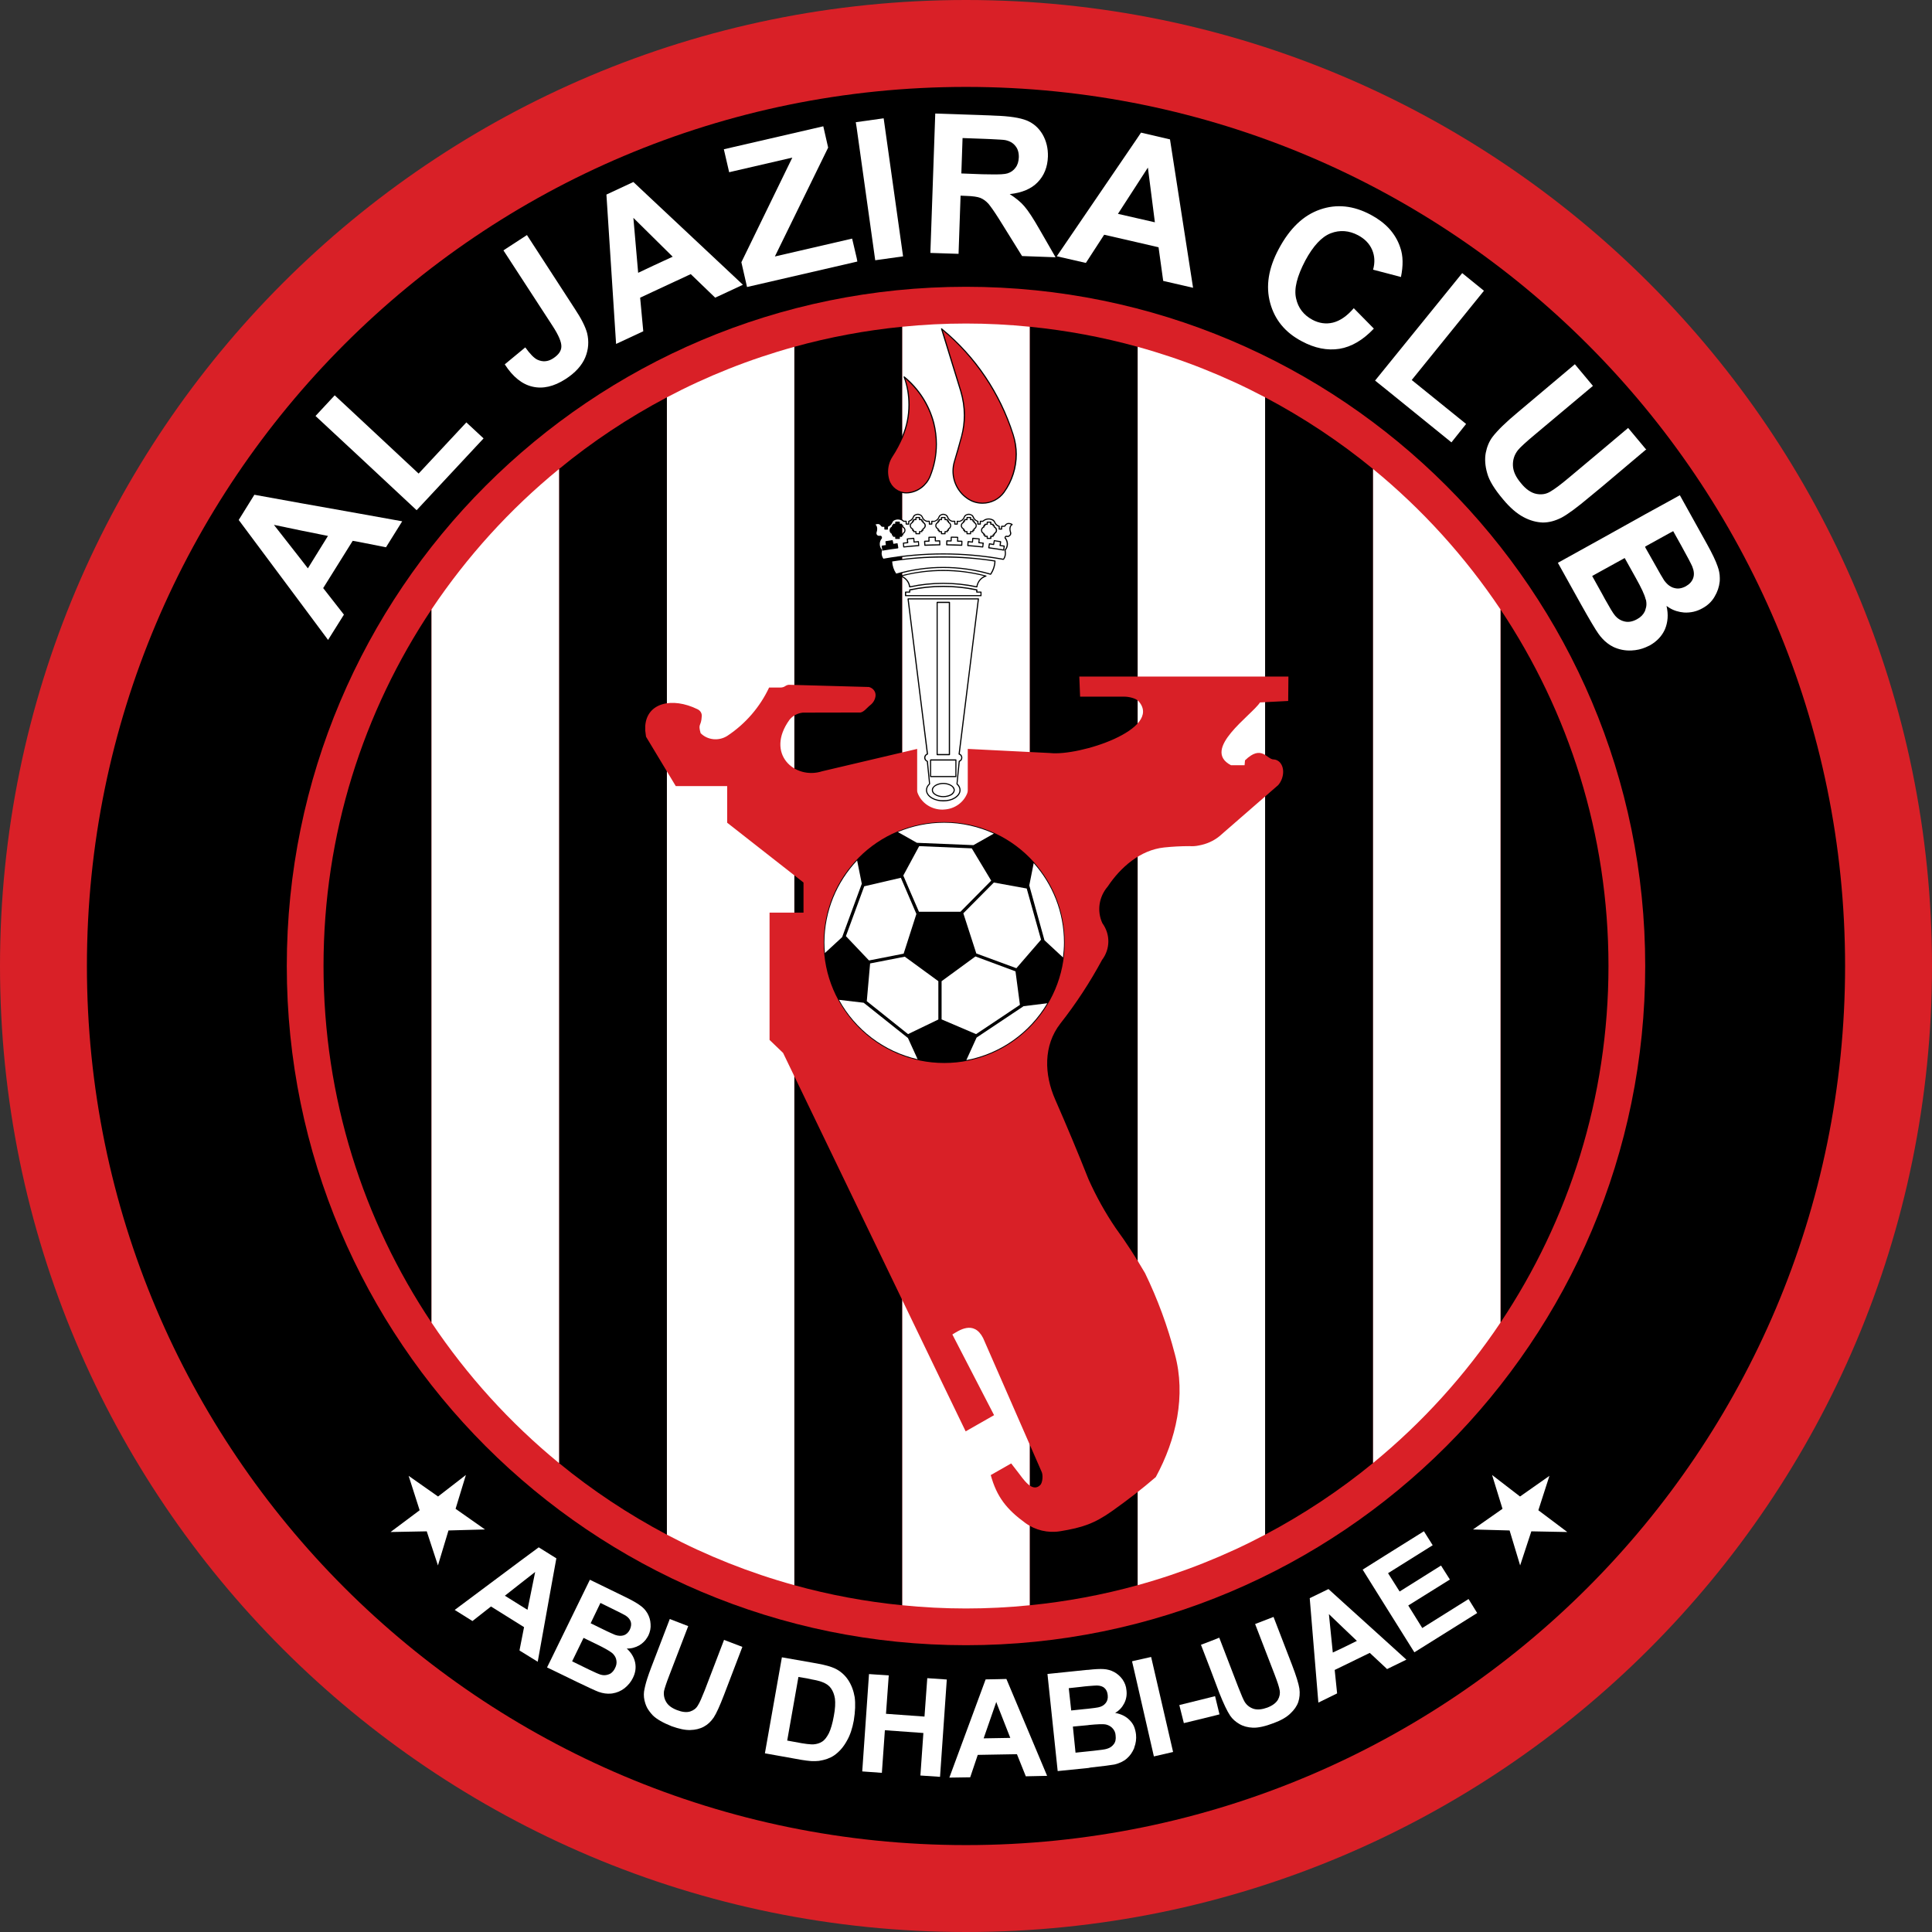 <?xml version="1.0" encoding="UTF-8"?>
<svg xmlns="http://www.w3.org/2000/svg" xmlns:xlink="http://www.w3.org/1999/xlink" width="68pt" height="68pt" viewBox="0 0 68 68" version="1.1">
<rect x="0" y="0" width="68" height="68" fill="#333333" stroke="none"/>
<g id="surface1">
<path style=" stroke:none;fill-rule:nonzero;fill:rgb(85.1%,12.5%,15.3%);fill-opacity:1;" d="M 68 34 C 68 52.777 52.777 68 34 68 C 15.223 68 0 52.777 0 34 C 0 15.223 15.223 0 34 0 C 52.777 0 68 15.223 68 34 "/>
<path style=" stroke:none;fill-rule:nonzero;fill:rgb(0%,0%,0%);fill-opacity:1;" d="M 64.941 34 C 64.941 51.09 51.09 64.941 34 64.941 C 16.91 64.941 3.059 51.09 3.059 34 C 3.059 16.91 16.91 3.059 34 3.059 C 51.09 3.059 64.941 16.91 64.941 34 "/>
<path style=" stroke:none;fill-rule:nonzero;fill:rgb(85.1%,12.5%,15.3%);fill-opacity:1;" d="M 57.906 34 C 57.906 47.203 47.203 57.906 34 57.906 C 20.797 57.906 10.094 47.203 10.094 34 C 10.094 20.797 20.797 10.094 34 10.094 C 47.203 10.094 57.906 20.797 57.906 34 "/>
<path style=" stroke:none;fill-rule:nonzero;fill:rgb(0%,0%,0%);fill-opacity:1;" d="M 19.676 16.508 L 19.676 51.496 C 20.848 52.457 22.121 53.301 23.473 54.016 L 23.473 13.984 C 22.121 14.699 20.848 15.543 19.676 16.508 "/>
<path style=" stroke:none;fill-rule:nonzero;fill:rgb(0%,0%,0%);fill-opacity:1;" d="M 27.957 12.207 L 27.957 55.793 C 29.188 56.133 30.457 56.371 31.758 56.5 L 31.758 11.5 C 30.457 11.629 29.188 11.867 27.957 12.207 "/>
<path style=" stroke:none;fill-rule:nonzero;fill:rgb(0%,0%,0%);fill-opacity:1;" d="M 36.242 11.5 L 36.242 56.5 C 37.543 56.371 38.812 56.133 40.043 55.793 L 40.043 12.207 C 38.812 11.867 37.543 11.629 36.242 11.5 "/>
<path style=" stroke:none;fill-rule:nonzero;fill:rgb(0%,0%,0%);fill-opacity:1;" d="M 44.527 13.984 L 44.527 54.016 C 45.879 53.301 47.152 52.457 48.328 51.492 L 48.328 16.508 C 47.152 15.543 45.879 14.699 44.527 13.984 "/>
<path style=" stroke:none;fill-rule:nonzero;fill:rgb(0%,0%,0%);fill-opacity:1;" d="M 56.613 34 C 56.613 29.355 55.211 25.043 52.812 21.449 L 52.812 46.551 C 55.211 42.961 56.613 38.645 56.613 34 "/>
<path style=" stroke:none;fill-rule:nonzero;fill:rgb(0%,0%,0%);fill-opacity:1;" d="M 11.387 34 C 11.387 38.645 12.789 42.961 15.188 46.551 L 15.188 21.449 C 12.789 25.043 11.387 29.355 11.387 34 "/>
<path style=" stroke:none;fill-rule:nonzero;fill:rgb(100%,100%,100%);fill-opacity:1;" d="M 15.188 21.449 L 15.188 46.551 C 16.434 48.41 17.945 50.078 19.676 51.496 L 19.676 16.508 C 17.945 17.922 16.434 19.59 15.188 21.449 "/>
<path style=" stroke:none;fill-rule:nonzero;fill:rgb(100%,100%,100%);fill-opacity:1;" d="M 23.473 13.984 L 23.473 54.016 C 24.887 54.762 26.387 55.359 27.957 55.793 L 27.957 12.207 C 26.387 12.641 24.887 13.238 23.473 13.984 "/>
<path style=" stroke:none;fill-rule:nonzero;fill:rgb(100%,100%,100%);fill-opacity:1;" d="M 34 11.387 C 33.242 11.387 32.496 11.426 31.758 11.5 L 31.758 56.5 C 32.496 56.574 33.242 56.613 34 56.613 C 34.758 56.613 35.504 56.574 36.242 56.5 L 36.242 11.5 C 35.504 11.426 34.758 11.387 34 11.387 "/>
<path style=" stroke:none;fill-rule:nonzero;fill:rgb(100%,100%,100%);fill-opacity:1;" d="M 40.043 12.207 L 40.043 55.793 C 41.613 55.359 43.113 54.762 44.527 54.016 L 44.527 13.984 C 43.113 13.238 41.613 12.641 40.043 12.207 "/>
<path style=" stroke:none;fill-rule:nonzero;fill:rgb(100%,100%,100%);fill-opacity:1;" d="M 52.812 46.551 L 52.812 21.449 C 51.566 19.59 50.055 17.922 48.328 16.508 L 48.328 51.492 C 50.055 50.078 51.566 48.41 52.812 46.551 "/>
<path style=" stroke:none;fill-rule:nonzero;fill:rgb(85.1%,12.5%,15.3%);fill-opacity:1;" d="M 44.348 24.723 L 45.34 24.672 L 45.348 23.812 L 37.988 23.812 L 38.016 24.52 L 39.57 24.52 C 39.727 24.52 39.98 24.574 40.078 24.684 C 40.93 25.664 37.992 26.621 36.953 26.504 L 34.062 26.359 L 34.062 27.82 C 34.062 27.852 34.055 27.883 34.047 27.91 C 33.922 28.242 33.602 28.473 33.234 28.492 C 33.211 28.496 33.195 28.496 33.172 28.496 C 32.777 28.496 32.43 28.262 32.297 27.91 C 32.285 27.883 32.281 27.852 32.281 27.82 L 32.281 26.359 L 28.941 27.145 C 27.98 27.457 26.918 26.535 27.789 25.332 C 27.902 25.191 28.07 25.102 28.258 25.082 L 30.25 25.078 C 30.387 25.094 30.523 24.898 30.629 24.82 C 30.734 24.738 30.801 24.625 30.816 24.496 C 30.832 24.348 30.73 24.215 30.582 24.18 L 27.766 24.102 C 27.719 24.105 27.672 24.125 27.633 24.152 C 27.586 24.184 27.527 24.199 27.469 24.199 L 27.07 24.199 C 26.75 24.883 26.242 25.473 25.602 25.898 C 25.305 26.09 24.906 26.055 24.66 25.805 C 24.559 25.453 24.68 25.578 24.699 25.215 C 24.711 25.105 24.648 25.008 24.547 24.961 C 23.656 24.527 22.77 24.734 22.711 25.547 L 22.711 25.719 C 22.719 25.785 22.727 25.855 22.738 25.93 L 23.785 27.668 L 25.594 27.668 L 25.594 28.957 L 28.281 31.062 L 28.281 32.121 L 27.086 32.121 L 27.086 36.602 L 27.562 37.059 L 33.234 48.82 L 33.988 50.379 L 34.988 49.809 L 33.52 46.969 C 33.738 46.84 34.27 46.449 34.602 47.094 L 36.656 51.789 C 36.723 51.914 36.695 52.188 36.613 52.27 C 36.316 52.559 35.996 52.023 35.832 51.82 L 35.59 51.508 L 34.871 51.918 C 35.082 52.684 35.43 53.125 36.09 53.605 C 36.438 53.859 36.883 53.965 37.312 53.895 C 38.098 53.766 38.512 53.629 39.148 53.18 C 39.676 52.805 40.191 52.41 40.68 51.988 C 41.402 50.66 41.746 49.117 41.352 47.664 C 41.098 46.684 40.746 45.727 40.301 44.809 C 39.984 44.266 39.645 43.738 39.27 43.227 C 38.898 42.68 38.578 42.102 38.309 41.5 C 37.938 40.562 37.547 39.629 37.141 38.703 C 36.75 37.816 36.719 36.801 37.32 36.027 C 37.875 35.32 38.363 34.574 38.789 33.785 C 39.078 33.402 39.086 32.887 38.801 32.496 C 38.602 32.066 38.676 31.566 38.988 31.203 C 39.441 30.523 40.133 29.918 40.973 29.828 C 41.27 29.797 41.57 29.781 41.867 29.781 C 41.98 29.789 42.09 29.781 42.195 29.758 C 42.461 29.711 42.711 29.602 42.918 29.434 L 44.988 27.633 C 45.18 27.414 45.238 27.035 45.039 26.824 C 44.984 26.77 44.906 26.73 44.828 26.73 C 44.586 26.73 44.406 26.191 43.82 26.762 L 43.805 26.934 L 43.328 26.934 C 42.258 26.379 44.066 25.168 44.348 24.723 "/>
<path style=" stroke:none;fill-rule:nonzero;fill:rgb(100%,100%,100%);fill-opacity:1;" d="M 40 7.676 L 39.348 7.527 L 40 6.52 L 40.402 5.898 L 40.648 7.824 Z M 40.16 4.668 L 40 4.906 L 37.195 9.02 L 38.219 9.254 L 38.863 8.262 L 40 8.523 L 40.777 8.703 L 40.941 9.887 L 41.992 10.129 L 41.18 4.906 L 40.16 4.668 "/>
<path style=" stroke:none;fill-rule:nonzero;fill:rgb(100%,100%,100%);fill-opacity:1;" d="M 46.914 11.355 C 46.672 11.414 46.43 11.379 46.199 11.258 C 45.883 11.09 45.688 10.836 45.617 10.5 C 45.539 10.164 45.652 9.723 45.941 9.172 C 46.219 8.656 46.516 8.336 46.836 8.211 C 47.16 8.086 47.484 8.113 47.801 8.281 C 48.035 8.406 48.199 8.574 48.293 8.789 C 48.387 9.008 48.398 9.242 48.328 9.492 L 48.883 9.637 L 49.309 9.75 C 49.391 9.348 49.387 9.004 49.285 8.715 C 49.203 8.461 49.066 8.234 48.883 8.035 C 48.711 7.852 48.5 7.695 48.246 7.559 C 47.637 7.234 47.043 7.172 46.461 7.375 C 45.875 7.578 45.395 8.035 45.008 8.762 C 44.645 9.438 44.543 10.074 44.707 10.668 C 44.867 11.254 45.234 11.703 45.812 12.008 C 46.273 12.258 46.719 12.344 47.145 12.277 C 47.57 12.207 47.973 11.969 48.355 11.566 L 47.648 10.848 C 47.406 11.129 47.164 11.293 46.914 11.355 "/>
<path style=" stroke:none;fill-rule:nonzero;fill:rgb(100%,100%,100%);fill-opacity:1;" d="M 51.465 9.613 L 48.883 12.797 L 48.398 13.395 L 48.883 13.785 L 51.086 15.57 L 51.602 14.922 L 49.688 13.375 L 52.23 10.234 L 51.465 9.613 "/>
<path style=" stroke:none;fill-rule:nonzero;fill:rgb(100%,100%,100%);fill-opacity:1;" d="M 34.848 6.137 C 34.762 6.137 34.668 6.137 34.57 6.133 L 33.836 6.105 L 33.879 4.859 L 34.652 4.887 C 34.719 4.891 34.785 4.895 34.848 4.895 C 35.133 4.91 35.309 4.918 35.375 4.93 C 35.535 4.961 35.656 5.031 35.738 5.137 C 35.824 5.238 35.863 5.375 35.859 5.539 C 35.852 5.688 35.816 5.809 35.742 5.902 C 35.676 5.996 35.578 6.066 35.461 6.102 C 35.367 6.133 35.164 6.145 34.848 6.137 Z M 36.055 7.262 C 35.922 7.105 35.746 6.965 35.539 6.832 C 35.973 6.785 36.301 6.645 36.523 6.414 C 36.75 6.18 36.871 5.879 36.883 5.512 C 36.891 5.223 36.828 4.961 36.695 4.73 C 36.559 4.5 36.375 4.34 36.141 4.242 C 35.902 4.145 35.527 4.086 35.004 4.07 L 34.848 4.062 L 32.918 3.996 L 32.746 8.902 L 33.738 8.934 L 33.809 6.887 L 34.008 6.895 C 34.238 6.902 34.402 6.926 34.504 6.965 C 34.609 7.008 34.707 7.078 34.797 7.18 C 34.812 7.199 34.828 7.219 34.848 7.246 C 34.945 7.371 35.094 7.594 35.293 7.918 L 35.973 9.012 L 37.152 9.055 L 36.59 8.078 C 36.367 7.688 36.191 7.418 36.055 7.262 "/>
<path style=" stroke:none;fill-rule:nonzero;fill:rgb(100%,100%,100%);fill-opacity:1;" d="M 59.594 20.348 C 59.551 20.469 59.465 20.562 59.332 20.637 C 59.191 20.711 59.059 20.734 58.926 20.695 C 58.863 20.68 58.809 20.652 58.758 20.617 C 58.695 20.574 58.633 20.508 58.574 20.43 C 58.523 20.352 58.402 20.148 58.215 19.809 L 57.918 19.285 L 57.902 19.242 L 57.918 19.23 L 58.758 18.766 L 58.891 18.695 L 59.168 19.191 C 59.395 19.598 59.523 19.848 59.562 19.938 C 59.625 20.094 59.637 20.227 59.594 20.348 Z M 57.918 21.438 C 57.91 21.465 57.906 21.492 57.891 21.52 C 57.836 21.633 57.746 21.727 57.613 21.797 C 57.461 21.879 57.32 21.906 57.184 21.875 C 57.047 21.844 56.93 21.773 56.836 21.656 C 56.773 21.582 56.656 21.387 56.484 21.078 L 56.391 20.906 L 56.039 20.273 L 56.391 20.078 L 57.184 19.641 L 57.574 20.34 C 57.766 20.684 57.883 20.93 57.918 21.082 C 57.93 21.102 57.934 21.125 57.938 21.141 C 57.957 21.246 57.953 21.348 57.918 21.438 Z M 60.453 19.93 C 60.391 19.746 60.266 19.484 60.078 19.145 L 59.125 17.43 L 58.758 17.633 L 57.918 18.094 L 56.391 18.945 L 54.832 19.809 L 55.645 21.27 C 55.953 21.82 56.156 22.16 56.254 22.297 C 56.297 22.359 56.344 22.418 56.391 22.469 C 56.508 22.598 56.637 22.695 56.777 22.766 C 56.973 22.859 57.191 22.906 57.422 22.895 C 57.605 22.887 57.77 22.848 57.918 22.785 C 57.973 22.762 58.023 22.738 58.07 22.715 C 58.316 22.574 58.496 22.387 58.602 22.145 C 58.703 21.902 58.727 21.629 58.656 21.328 C 58.691 21.352 58.727 21.371 58.758 21.395 C 58.914 21.492 59.09 21.543 59.277 21.559 C 59.504 21.57 59.719 21.523 59.918 21.41 C 60.105 21.309 60.25 21.172 60.348 21 C 60.449 20.832 60.508 20.656 60.527 20.473 C 60.531 20.445 60.531 20.414 60.531 20.383 L 60.531 20.34 C 60.531 20.207 60.504 20.066 60.453 19.93 "/>
<path style=" stroke:none;fill-rule:nonzero;fill:rgb(100%,100%,100%);fill-opacity:1;" d="M 55.969 17.473 L 56.391 17.125 L 57.918 15.836 L 57.945 15.82 L 57.918 15.797 L 57.305 15.062 L 56.391 15.832 L 55.23 16.805 C 54.934 17.055 54.707 17.223 54.562 17.305 C 54.414 17.395 54.25 17.418 54.074 17.383 C 53.895 17.348 53.707 17.223 53.535 17.008 C 53.352 16.793 53.258 16.59 53.25 16.387 C 53.242 16.188 53.297 16.008 53.426 15.844 C 53.504 15.746 53.707 15.559 54.031 15.289 L 56.066 13.582 L 55.43 12.82 L 53.426 14.508 C 53.004 14.859 52.707 15.148 52.531 15.379 C 52.414 15.535 52.336 15.723 52.293 15.941 C 52.254 16.156 52.27 16.398 52.344 16.652 C 52.41 16.906 52.598 17.215 52.902 17.574 C 53.148 17.871 53.391 18.078 53.621 18.199 C 53.852 18.324 54.082 18.383 54.301 18.391 C 54.523 18.391 54.738 18.332 54.961 18.219 C 55.18 18.102 55.516 17.855 55.969 17.473 "/>
<path style=" stroke:none;fill-rule:nonzero;fill:rgb(100%,100%,100%);fill-opacity:1;" d="M 10.836 20.004 L 10.594 19.691 L 9.641 18.473 L 10.594 18.672 L 11.543 18.863 Z M 10.594 17.711 L 8.953 17.414 L 8.402 18.301 L 10.594 21.242 L 11.547 22.523 L 12.105 21.633 L 11.375 20.699 L 12.414 19.035 L 12.633 19.074 L 13.586 19.262 L 14.156 18.348 L 12.633 18.074 L 10.594 17.711 "/>
<path style=" stroke:none;fill-rule:nonzero;fill:rgb(100%,100%,100%);fill-opacity:1;" d="M 14.734 16.668 L 12.633 14.707 L 11.781 13.914 L 11.105 14.641 L 12.633 16.062 L 14.664 17.957 L 17.02 15.43 L 16.414 14.867 L 14.734 16.668 "/>
<path style=" stroke:none;fill-rule:nonzero;fill:rgb(100%,100%,100%);fill-opacity:1;" d="M 30.152 4.297 L 30.121 4.301 L 30.152 4.5 L 30.805 9.16 L 31.785 9.023 L 31.102 4.164 L 30.152 4.297 "/>
<path style=" stroke:none;fill-rule:nonzero;fill:rgb(100%,100%,100%);fill-opacity:1;" d="M 20.238 10.879 L 18.547 8.273 L 17.719 8.812 L 19.445 11.465 C 19.664 11.801 19.766 12.043 19.758 12.203 C 19.754 12.355 19.656 12.492 19.469 12.613 C 19.285 12.734 19.102 12.746 18.914 12.66 C 18.793 12.602 18.652 12.453 18.488 12.227 L 17.766 12.824 C 18.051 13.266 18.379 13.527 18.742 13.609 C 19.109 13.695 19.496 13.605 19.902 13.344 C 20.25 13.121 20.48 12.863 20.598 12.582 C 20.715 12.301 20.734 12.012 20.664 11.723 C 20.602 11.496 20.461 11.215 20.238 10.879 "/>
<path style=" stroke:none;fill-rule:nonzero;fill:rgb(100%,100%,100%);fill-opacity:1;" d="M 22.984 9.355 L 22.461 9.602 L 22.293 7.668 L 23.676 9.035 Z M 22.984 7.055 L 22.293 6.406 L 21.344 6.848 L 21.684 12.105 L 22.641 11.66 L 22.531 10.477 L 22.984 10.266 L 24.312 9.648 L 25.172 10.477 L 25.812 10.18 L 26.148 10.023 L 25.812 9.707 L 22.984 7.055 "/>
<path style=" stroke:none;fill-rule:nonzero;fill:rgb(100%,100%,100%);fill-opacity:1;" d="M 29.992 8.398 L 27.273 9.027 L 29.148 5.195 L 28.977 4.445 L 25.812 5.176 L 25.477 5.254 L 25.664 6.062 L 25.812 6.027 L 27.887 5.547 L 26.094 9.23 L 26.293 10.102 L 30.152 9.211 L 30.176 9.203 L 30.152 9.078 L 29.992 8.398 "/>
<path style=" stroke:none;fill-rule:nonzero;fill:rgb(100%,100%,100%);fill-opacity:1;" d="M 53.504 55.098 L 53.133 53.867 L 51.844 53.832 L 52.883 53.105 L 52.516 51.914 L 53.5 52.672 L 54.535 51.945 L 54.145 53.156 L 55.164 53.922 L 53.898 53.898 Z M 15.414 55.098 L 15.785 53.867 L 17.07 53.832 L 16.035 53.105 L 16.398 51.914 L 15.418 52.672 L 14.383 51.945 L 14.77 53.156 L 13.746 53.922 L 15.02 53.898 L 15.414 55.098 "/>
<path style=" stroke:none;fill-rule:nonzero;fill:rgb(100%,100%,100%);fill-opacity:1;" d="M 39.918 58.453 L 39.844 58.473 L 39.918 58.789 L 40.613 61.82 L 41.289 61.664 L 40.516 58.32 L 39.918 58.453 "/>
<path style=" stroke:none;fill-rule:nonzero;fill:rgb(100%,100%,100%);fill-opacity:1;" d="M 32.539 60.418 L 31.184 60.32 L 31.281 58.969 L 30.586 58.922 L 30.348 62.348 L 31.039 62.398 L 31.145 60.898 L 32.5 60.996 L 32.395 62.492 L 33.086 62.539 L 33.324 59.113 L 32.637 59.066 L 32.539 60.418 "/>
<path style=" stroke:none;fill-rule:nonzero;fill:rgb(100%,100%,100%);fill-opacity:1;" d="M 45.473 58.594 L 44.824 56.91 L 44.176 57.16 L 44.859 58.93 C 44.957 59.188 45.02 59.371 45.039 59.488 C 45.062 59.602 45.039 59.719 44.977 59.828 C 44.91 59.938 44.789 60.031 44.605 60.102 C 44.422 60.168 44.266 60.184 44.133 60.148 C 43.996 60.105 43.891 60.027 43.812 59.906 C 43.766 59.832 43.688 59.652 43.582 59.379 L 42.914 57.641 L 42.598 57.766 L 42.27 57.891 L 42.598 58.742 L 42.922 59.602 C 43.066 59.961 43.188 60.223 43.301 60.391 C 43.379 60.504 43.484 60.598 43.617 60.676 C 43.754 60.758 43.914 60.801 44.098 60.809 C 44.285 60.816 44.531 60.762 44.836 60.645 C 45.09 60.551 45.285 60.438 45.414 60.312 C 45.551 60.184 45.645 60.051 45.695 59.906 C 45.742 59.762 45.758 59.602 45.734 59.43 C 45.707 59.262 45.621 58.977 45.473 58.594 "/>
<path style=" stroke:none;fill-rule:nonzero;fill:rgb(100%,100%,100%);fill-opacity:1;" d="M 29.348 60.398 C 29.301 60.66 29.242 60.863 29.172 61.008 C 29.098 61.148 29.02 61.25 28.934 61.301 C 28.852 61.355 28.746 61.387 28.637 61.395 C 28.609 61.395 28.582 61.395 28.547 61.395 C 28.465 61.391 28.355 61.379 28.215 61.355 L 27.707 61.262 L 28.102 59.023 L 28.406 59.074 C 28.457 59.086 28.504 59.094 28.547 59.105 C 28.75 59.141 28.891 59.18 28.961 59.211 C 29.086 59.262 29.184 59.328 29.25 59.426 C 29.316 59.52 29.363 59.637 29.387 59.785 C 29.406 59.934 29.398 60.141 29.348 60.398 Z M 29.852 59.129 C 29.738 58.957 29.582 58.82 29.398 58.73 C 29.254 58.66 29.047 58.602 28.766 58.551 L 28.547 58.512 L 27.52 58.332 L 26.922 61.711 L 28.207 61.941 C 28.332 61.961 28.449 61.977 28.547 61.984 C 28.652 61.988 28.746 61.988 28.824 61.977 C 29.035 61.945 29.211 61.883 29.352 61.789 C 29.535 61.664 29.691 61.488 29.816 61.254 C 29.922 61.07 30 60.832 30.051 60.555 C 30.102 60.238 30.113 59.965 30.082 59.734 C 30.043 59.508 29.969 59.305 29.852 59.129 "/>
<path style=" stroke:none;fill-rule:nonzero;fill:rgb(100%,100%,100%);fill-opacity:1;" d="M 42.598 59.742 L 41.508 60.012 L 41.668 60.648 L 42.598 60.422 L 42.922 60.34 L 42.766 59.699 L 42.598 59.742 "/>
<path style=" stroke:none;fill-rule:nonzero;fill:rgb(100%,100%,100%);fill-opacity:1;" d="M 35.09 61.176 L 34.621 61.184 L 35.066 59.902 L 35.09 59.973 L 35.559 61.168 Z M 35.09 59.102 L 34.691 59.109 L 33.414 62.566 L 34.148 62.555 L 34.414 61.766 L 35.09 61.754 L 35.793 61.742 L 36.105 62.52 L 36.855 62.504 L 35.422 59.094 L 35.09 59.102 "/>
<path style=" stroke:none;fill-rule:nonzero;fill:rgb(100%,100%,100%);fill-opacity:1;" d="M 22.168 57.359 C 22.117 57.457 22.051 57.523 21.961 57.555 C 21.871 57.586 21.766 57.582 21.652 57.543 C 21.621 57.531 21.574 57.512 21.5 57.477 C 21.422 57.441 21.32 57.395 21.195 57.332 L 20.789 57.133 L 21.133 56.418 L 21.492 56.594 L 21.5 56.598 C 21.789 56.738 21.961 56.828 22.02 56.863 C 22.117 56.926 22.176 57 22.203 57.086 C 22.227 57.172 22.211 57.262 22.168 57.359 Z M 21.648 58.711 C 21.613 58.789 21.559 58.852 21.5 58.895 C 21.48 58.91 21.457 58.918 21.43 58.93 C 21.344 58.965 21.246 58.973 21.148 58.945 C 21.082 58.926 20.934 58.863 20.711 58.754 L 20.137 58.473 L 20.539 57.648 L 21.039 57.891 C 21.254 57.996 21.406 58.082 21.5 58.148 C 21.531 58.168 21.555 58.188 21.574 58.207 C 21.641 58.277 21.684 58.355 21.695 58.441 C 21.711 58.531 21.695 58.621 21.648 58.711 Z M 22.82 57.566 C 22.883 57.434 22.91 57.297 22.898 57.16 C 22.891 57.02 22.852 56.898 22.789 56.785 C 22.785 56.781 22.785 56.777 22.781 56.773 C 22.719 56.668 22.637 56.578 22.527 56.504 C 22.418 56.422 22.238 56.32 21.996 56.203 L 21.5 55.961 L 20.762 55.602 L 19.418 58.355 L 19.254 58.688 L 19.418 58.766 L 20.309 59.199 C 20.707 59.391 20.961 59.508 21.066 59.547 C 21.223 59.602 21.363 59.621 21.5 59.609 C 21.52 59.609 21.539 59.605 21.559 59.602 C 21.711 59.578 21.852 59.52 21.984 59.418 C 22.109 59.316 22.211 59.195 22.277 59.055 C 22.367 58.875 22.391 58.695 22.355 58.516 C 22.316 58.332 22.219 58.168 22.059 58.023 C 22.219 58.027 22.367 57.988 22.508 57.906 C 22.621 57.836 22.715 57.746 22.781 57.633 C 22.793 57.609 22.805 57.59 22.82 57.566 "/>
<path style=" stroke:none;fill-rule:nonzero;fill:rgb(100%,100%,100%);fill-opacity:1;" d="M 39.203 61.387 C 39.145 61.465 39.066 61.523 38.961 61.551 C 38.898 61.574 38.746 61.594 38.496 61.621 L 38.305 61.641 L 37.855 61.688 L 37.762 60.77 L 38.305 60.719 L 38.32 60.715 C 38.633 60.684 38.836 60.676 38.934 60.699 C 39.031 60.723 39.105 60.77 39.164 60.836 C 39.223 60.902 39.262 60.984 39.266 61.086 C 39.281 61.211 39.262 61.309 39.203 61.387 Z M 37.617 59.418 L 38.016 59.375 C 38.129 59.359 38.227 59.352 38.305 59.344 C 38.461 59.332 38.559 59.324 38.609 59.324 C 38.723 59.328 38.816 59.355 38.879 59.418 C 38.945 59.477 38.977 59.559 38.988 59.664 C 39 59.777 38.977 59.867 38.918 59.941 C 38.855 60.02 38.773 60.07 38.652 60.094 C 38.602 60.105 38.484 60.121 38.305 60.141 C 38.258 60.148 38.207 60.152 38.152 60.156 L 37.703 60.203 Z M 39.918 60.777 C 39.883 60.691 39.828 60.613 39.762 60.547 C 39.637 60.414 39.465 60.328 39.25 60.289 C 39.395 60.203 39.496 60.094 39.57 59.949 C 39.641 59.809 39.668 59.656 39.648 59.496 C 39.637 59.348 39.586 59.223 39.508 59.109 C 39.426 58.996 39.324 58.91 39.219 58.852 C 39.102 58.789 38.977 58.754 38.844 58.746 C 38.723 58.738 38.539 58.746 38.305 58.773 C 38.285 58.773 38.258 58.773 38.234 58.777 L 36.867 58.918 L 37.227 62.336 L 38.305 62.227 L 38.387 62.211 C 38.832 62.164 39.105 62.125 39.223 62.105 C 39.402 62.062 39.551 61.992 39.664 61.891 C 39.773 61.797 39.855 61.676 39.918 61.531 C 39.918 61.523 39.918 61.52 39.922 61.508 C 39.98 61.355 40 61.203 39.984 61.047 C 39.973 60.949 39.949 60.859 39.918 60.777 "/>
<path style=" stroke:none;fill-rule:nonzero;fill:rgb(100%,100%,100%);fill-opacity:1;" d="M 24.805 59.492 C 24.703 59.746 24.629 59.926 24.562 60.027 C 24.504 60.129 24.414 60.199 24.293 60.238 C 24.168 60.277 24.016 60.262 23.832 60.191 C 23.648 60.121 23.52 60.027 23.449 59.906 C 23.379 59.789 23.352 59.66 23.371 59.52 C 23.391 59.43 23.449 59.246 23.555 58.973 L 24.223 57.234 L 23.574 56.984 L 22.918 58.695 C 22.863 58.836 22.82 58.965 22.781 59.082 C 22.723 59.262 22.688 59.414 22.668 59.539 C 22.652 59.668 22.664 59.812 22.715 59.961 C 22.73 60.012 22.754 60.062 22.781 60.117 C 22.832 60.203 22.898 60.293 22.98 60.379 C 23.113 60.508 23.336 60.637 23.641 60.758 C 23.895 60.848 24.109 60.898 24.297 60.891 C 24.473 60.887 24.637 60.848 24.773 60.773 C 24.906 60.703 25.023 60.594 25.121 60.449 C 25.215 60.305 25.336 60.039 25.484 59.652 L 26.129 57.965 L 25.484 57.719 L 24.805 59.492 "/>
<path style=" stroke:none;fill-rule:nonzero;fill:rgb(100%,100%,100%);fill-opacity:1;" d="M 51.688 56.281 L 50.059 57.301 L 49.566 56.508 L 51.031 55.594 L 50.719 55.102 L 49.262 56.016 L 48.855 55.371 L 50.426 54.387 L 50.117 53.895 L 48.73 54.762 L 47.961 55.246 L 48.73 56.477 L 49.781 58.156 L 51.992 56.773 L 51.688 56.281 "/>
<path style=" stroke:none;fill-rule:nonzero;fill:rgb(100%,100%,100%);fill-opacity:1;" d="M 18.566 56.66 L 18.301 56.496 L 17.77 56.164 L 18.301 55.746 L 18.836 55.328 Z M 19.582 54.848 L 19.418 54.746 L 18.961 54.461 L 18.301 54.949 L 16.004 56.664 L 16.629 57.055 L 17.281 56.543 L 18.301 57.18 L 18.445 57.27 L 18.301 58.004 L 18.285 58.09 L 18.301 58.102 L 18.926 58.488 L 19.418 55.75 L 19.582 54.848 "/>
<path style=" stroke:none;fill-rule:nonzero;fill:rgb(100%,100%,100%);fill-opacity:1;" d="M 47.266 57.996 L 46.91 58.164 L 46.773 56.812 L 47.266 57.285 L 47.758 57.754 Z M 47.266 56.391 L 46.758 55.93 L 46.098 56.25 L 46.402 59.926 L 47.062 59.602 L 46.977 58.777 L 47.266 58.637 L 48.211 58.176 L 48.73 58.66 L 48.82 58.746 L 49.5 58.414 L 48.73 57.715 L 47.266 56.391 "/>
<path style=" stroke:none;fill-rule:nonzero;fill:rgb(0%,0%,0%);fill-opacity:1;" d="M 33.234 28.934 C 30.891 28.934 28.992 30.832 28.992 33.172 C 28.992 35.516 30.891 37.414 33.234 37.414 C 35.57 37.414 37.473 35.516 37.473 33.172 C 37.473 30.832 35.57 28.934 33.234 28.934 "/>
<path style=" stroke:none;fill-rule:nonzero;fill:rgb(100%,100%,100%);fill-opacity:1;" d="M 32.254 32.168 L 31.805 33.566 L 30.586 33.805 L 29.773 32.949 L 30.418 31.195 L 31.707 30.895 L 32.254 32.168 "/>
<path style=" stroke:none;fill-rule:nonzero;fill:rgb(100%,100%,100%);fill-opacity:1;" d="M 31.793 30.816 L 32.352 29.781 L 34.203 29.859 L 34.887 30.996 L 33.805 32.09 L 32.344 32.09 L 32.023 31.352 L 31.793 30.816 "/>
<path style=" stroke:none;fill-rule:nonzero;fill:rgb(100%,100%,100%);fill-opacity:1;" d="M 30.625 33.91 L 31.844 33.672 L 32.023 33.801 L 33.027 34.535 L 33.027 35.883 L 32.023 36.367 L 31.961 36.398 L 30.508 35.238 L 30.625 33.91 "/>
<path style=" stroke:none;fill-rule:nonzero;fill:rgb(100%,100%,100%);fill-opacity:1;" d="M 33.141 35.879 L 33.141 34.535 L 34.332 33.664 L 35.742 34.188 L 35.898 35.367 L 34.355 36.398 L 33.141 35.879 "/>
<path style=" stroke:none;fill-rule:nonzero;fill:rgb(100%,100%,100%);fill-opacity:1;" d="M 35.773 34.078 L 34.363 33.559 L 33.906 32.145 L 34.98 31.062 L 36.137 31.273 L 36.641 33.074 L 35.773 34.078 "/>
<path style=" stroke:none;fill-rule:nonzero;fill:rgb(100%,100%,100%);fill-opacity:1;" d="M 36.227 31.164 L 36.383 30.379 C 37.043 31.121 37.449 32.098 37.449 33.172 C 37.449 33.352 37.434 33.527 37.414 33.699 L 36.762 33.094 L 36.227 31.164 "/>
<path style=" stroke:none;fill-rule:nonzero;fill:rgb(100%,100%,100%);fill-opacity:1;" d="M 34.98 29.34 L 34.262 29.746 L 32.273 29.664 L 31.602 29.285 C 32.105 29.074 32.656 28.957 33.234 28.957 C 33.855 28.957 34.449 29.098 34.98 29.34 "/>
<path style=" stroke:none;fill-rule:nonzero;fill:rgb(100%,100%,100%);fill-opacity:1;" d="M 30.168 30.285 L 30.332 31.105 L 29.641 32.984 L 29.035 33.543 C 29.023 33.422 29.016 33.297 29.016 33.172 C 29.02 32.055 29.457 31.039 30.168 30.285 "/>
<path style=" stroke:none;fill-rule:nonzero;fill:rgb(100%,100%,100%);fill-opacity:1;" d="M 29.531 35.191 L 30.398 35.293 L 31.957 36.535 L 32.023 36.68 L 32.297 37.281 C 31.102 37.008 30.102 36.234 29.531 35.191 "/>
<path style=" stroke:none;fill-rule:nonzero;fill:rgb(100%,100%,100%);fill-opacity:1;" d="M 34.012 37.312 L 34.371 36.523 L 34.395 36.504 L 36.027 35.414 L 36.859 35.312 C 36.25 36.34 35.223 37.086 34.012 37.312 "/>
<path style=" stroke:none;fill-rule:nonzero;fill:rgb(0%,0%,0%);fill-opacity:1;" d="M 31.898 17.367 C 31.926 17.367 31.953 17.367 31.98 17.363 C 32.324 17.324 32.617 17.098 32.75 16.781 L 32.73 16.773 L 32.75 16.781 C 32.902 16.414 32.977 16.023 32.977 15.633 C 32.977 15.379 32.945 15.129 32.883 14.879 C 32.715 14.238 32.348 13.668 31.836 13.25 C 31.828 13.246 31.82 13.242 31.812 13.25 C 31.805 13.254 31.801 13.266 31.805 13.273 C 31.918 13.586 31.973 13.914 31.973 14.246 C 31.973 14.629 31.898 15.012 31.742 15.371 C 31.641 15.609 31.52 15.84 31.379 16.059 C 31.273 16.223 31.219 16.41 31.219 16.602 C 31.219 16.703 31.23 16.801 31.262 16.902 C 31.348 17.18 31.609 17.367 31.898 17.367 "/>
<path style=" stroke:none;fill-rule:nonzero;fill:rgb(0%,0%,0%);fill-opacity:1;" d="M 33.922 14.617 C 33.922 14.863 33.891 15.109 33.828 15.348 C 33.746 15.645 33.664 15.941 33.574 16.238 C 33.539 16.352 33.523 16.469 33.523 16.582 C 33.523 16.988 33.73 17.375 34.09 17.594 L 34.102 17.578 L 34.09 17.594 C 34.242 17.688 34.414 17.73 34.582 17.73 C 34.879 17.73 35.172 17.59 35.355 17.336 C 35.641 16.938 35.789 16.465 35.789 15.988 C 35.789 15.754 35.75 15.52 35.676 15.289 C 35.211 13.828 34.34 12.531 33.152 11.559 C 33.148 11.551 33.137 11.551 33.129 11.555 C 33.121 11.562 33.121 11.57 33.121 11.578 C 33.348 12.312 33.57 13.043 33.797 13.773 C 33.879 14.047 33.922 14.332 33.922 14.617 "/>
<path style=" stroke:none;fill-rule:nonzero;fill:rgb(0%,0%,0%);fill-opacity:1;" d="M 31.094 19.336 L 31.074 19.238 L 31.207 19.219 C 31.215 19.219 31.223 19.207 31.223 19.199 L 31.207 19.082 L 31.387 19.051 L 31.406 19.168 C 31.41 19.176 31.418 19.184 31.43 19.184 L 31.559 19.164 L 31.574 19.262 C 31.414 19.285 31.254 19.309 31.094 19.336 Z M 31.543 18.863 C 31.539 18.859 31.531 18.855 31.527 18.855 L 31.465 18.855 L 31.465 18.828 C 31.465 18.82 31.465 18.816 31.461 18.812 C 31.457 18.809 31.453 18.805 31.445 18.805 L 31.43 18.805 L 31.43 18.781 C 31.43 18.773 31.422 18.766 31.414 18.762 C 31.375 18.746 31.348 18.707 31.348 18.664 C 31.348 18.621 31.375 18.582 31.414 18.566 C 31.422 18.566 31.43 18.559 31.43 18.551 L 31.43 18.523 L 31.445 18.523 C 31.453 18.523 31.457 18.52 31.461 18.516 C 31.465 18.512 31.465 18.508 31.465 18.504 L 31.465 18.473 L 31.527 18.473 C 31.531 18.473 31.539 18.469 31.543 18.469 C 31.547 18.465 31.547 18.457 31.547 18.453 L 31.547 18.398 L 31.633 18.398 L 31.633 18.453 C 31.633 18.457 31.637 18.465 31.641 18.469 C 31.645 18.469 31.648 18.473 31.652 18.473 L 31.715 18.473 L 31.715 18.504 C 31.715 18.508 31.719 18.512 31.719 18.516 C 31.723 18.52 31.73 18.523 31.734 18.523 L 31.754 18.523 L 31.754 18.551 C 31.754 18.559 31.758 18.566 31.766 18.566 C 31.805 18.582 31.832 18.621 31.832 18.664 C 31.832 18.707 31.805 18.746 31.766 18.762 C 31.758 18.766 31.754 18.773 31.754 18.781 L 31.754 18.805 L 31.734 18.805 C 31.73 18.805 31.723 18.809 31.719 18.812 C 31.719 18.816 31.715 18.82 31.715 18.828 L 31.715 18.855 L 31.652 18.855 C 31.648 18.855 31.645 18.859 31.641 18.863 C 31.637 18.867 31.633 18.871 31.633 18.875 L 31.633 18.93 L 31.547 18.93 L 31.547 18.875 C 31.547 18.871 31.547 18.867 31.543 18.863 Z M 31.828 19.23 L 31.816 19.133 L 31.949 19.121 C 31.957 19.121 31.961 19.117 31.965 19.113 C 31.969 19.109 31.969 19.105 31.969 19.098 L 31.957 18.984 L 32.145 18.969 L 32.152 19.082 C 32.156 19.086 32.156 19.094 32.16 19.094 C 32.164 19.098 32.172 19.098 32.176 19.098 L 32.309 19.086 L 32.316 19.184 C 32.152 19.195 31.992 19.211 31.828 19.23 Z M 32.254 18.699 C 32.25 18.695 32.242 18.691 32.238 18.691 L 32.176 18.691 L 32.176 18.664 C 32.176 18.656 32.176 18.652 32.172 18.648 C 32.168 18.645 32.164 18.645 32.156 18.645 L 32.141 18.645 L 32.141 18.617 C 32.141 18.609 32.137 18.602 32.129 18.598 C 32.086 18.582 32.059 18.543 32.059 18.5 C 32.059 18.457 32.086 18.418 32.129 18.406 C 32.137 18.402 32.141 18.395 32.141 18.387 L 32.141 18.359 L 32.156 18.359 C 32.164 18.359 32.168 18.355 32.172 18.352 C 32.176 18.348 32.176 18.344 32.176 18.34 L 32.176 18.309 L 32.238 18.309 C 32.242 18.309 32.25 18.309 32.254 18.305 C 32.258 18.301 32.258 18.293 32.258 18.289 L 32.258 18.234 L 32.344 18.234 L 32.344 18.289 C 32.344 18.293 32.348 18.301 32.352 18.305 C 32.355 18.309 32.359 18.309 32.363 18.309 L 32.426 18.309 L 32.426 18.34 C 32.426 18.344 32.43 18.348 32.434 18.352 C 32.438 18.355 32.441 18.359 32.445 18.359 L 32.465 18.359 L 32.465 18.387 C 32.465 18.395 32.469 18.402 32.477 18.406 C 32.516 18.418 32.543 18.457 32.543 18.5 C 32.543 18.543 32.516 18.582 32.477 18.598 C 32.469 18.602 32.465 18.609 32.465 18.617 L 32.465 18.645 L 32.445 18.645 C 32.441 18.645 32.438 18.645 32.434 18.648 C 32.43 18.652 32.426 18.656 32.426 18.664 L 32.426 18.691 L 32.363 18.691 C 32.359 18.691 32.355 18.695 32.352 18.699 C 32.348 18.703 32.344 18.707 32.344 18.711 L 32.344 18.766 L 32.258 18.766 L 32.258 18.711 C 32.258 18.707 32.258 18.703 32.254 18.699 Z M 32.57 19.168 L 32.566 19.07 L 32.699 19.066 C 32.703 19.066 32.707 19.066 32.711 19.062 C 32.715 19.059 32.719 19.051 32.719 19.047 L 32.715 18.93 L 32.898 18.926 L 32.902 19.043 C 32.906 19.051 32.914 19.062 32.926 19.059 L 33.055 19.059 L 33.059 19.156 C 32.895 19.156 32.73 19.164 32.57 19.168 Z M 33.152 18.699 C 33.148 18.695 33.145 18.691 33.137 18.691 L 33.074 18.691 L 33.074 18.664 C 33.074 18.656 33.074 18.652 33.07 18.648 C 33.066 18.645 33.062 18.645 33.055 18.645 L 33.039 18.645 L 33.039 18.617 C 33.039 18.609 33.035 18.602 33.027 18.598 C 32.984 18.582 32.957 18.543 32.957 18.5 C 32.957 18.457 32.984 18.418 33.027 18.406 C 33.035 18.402 33.039 18.395 33.039 18.387 L 33.039 18.359 L 33.055 18.359 C 33.062 18.359 33.066 18.355 33.07 18.352 C 33.074 18.348 33.074 18.344 33.074 18.34 L 33.074 18.309 L 33.137 18.309 C 33.145 18.309 33.148 18.309 33.152 18.305 C 33.156 18.301 33.156 18.293 33.156 18.289 L 33.156 18.234 L 33.242 18.234 L 33.242 18.289 C 33.242 18.293 33.246 18.301 33.25 18.305 C 33.254 18.309 33.258 18.309 33.266 18.309 L 33.324 18.309 L 33.324 18.34 C 33.324 18.344 33.328 18.348 33.332 18.352 C 33.336 18.355 33.34 18.359 33.344 18.359 L 33.363 18.359 L 33.363 18.387 C 33.363 18.395 33.367 18.402 33.375 18.406 C 33.414 18.418 33.441 18.457 33.441 18.5 C 33.441 18.543 33.414 18.582 33.375 18.598 C 33.367 18.602 33.363 18.609 33.363 18.617 L 33.363 18.645 L 33.344 18.645 C 33.34 18.645 33.336 18.645 33.332 18.648 C 33.328 18.652 33.324 18.656 33.324 18.664 L 33.324 18.691 L 33.266 18.691 C 33.258 18.691 33.254 18.695 33.25 18.699 C 33.246 18.703 33.242 18.707 33.242 18.711 L 33.242 18.766 L 33.156 18.766 L 33.156 18.711 C 33.156 18.707 33.156 18.703 33.152 18.699 Z M 33.344 19.059 L 33.477 19.059 C 33.48 19.059 33.488 19.059 33.492 19.055 C 33.496 19.051 33.496 19.047 33.496 19.043 L 33.5 18.926 L 33.688 18.93 L 33.684 19.047 C 33.684 19.051 33.684 19.059 33.688 19.062 C 33.691 19.066 33.699 19.066 33.703 19.066 L 33.836 19.07 L 33.832 19.168 C 33.672 19.164 33.504 19.156 33.344 19.156 Z M 34.051 18.699 C 34.047 18.695 34.039 18.691 34.035 18.691 L 33.973 18.691 L 33.973 18.664 C 33.973 18.656 33.973 18.652 33.969 18.648 C 33.965 18.645 33.961 18.645 33.953 18.645 L 33.938 18.645 L 33.938 18.617 C 33.938 18.609 33.93 18.602 33.922 18.598 C 33.883 18.582 33.855 18.543 33.855 18.5 C 33.855 18.457 33.883 18.418 33.922 18.406 C 33.93 18.402 33.938 18.395 33.938 18.387 L 33.938 18.359 L 33.953 18.359 C 33.961 18.359 33.965 18.355 33.969 18.352 C 33.973 18.348 33.973 18.344 33.973 18.34 L 33.973 18.309 L 34.035 18.309 C 34.039 18.309 34.047 18.309 34.051 18.305 C 34.055 18.301 34.055 18.293 34.055 18.289 L 34.055 18.234 L 34.141 18.234 L 34.141 18.289 C 34.141 18.293 34.145 18.301 34.148 18.305 C 34.152 18.309 34.156 18.309 34.16 18.309 L 34.223 18.309 L 34.223 18.34 C 34.223 18.344 34.227 18.348 34.23 18.352 C 34.234 18.355 34.238 18.359 34.242 18.359 L 34.262 18.359 L 34.262 18.387 C 34.262 18.395 34.266 18.402 34.273 18.406 C 34.312 18.418 34.34 18.457 34.34 18.5 C 34.34 18.543 34.312 18.582 34.273 18.598 C 34.266 18.602 34.262 18.609 34.262 18.617 L 34.262 18.645 L 34.242 18.645 C 34.238 18.645 34.23 18.645 34.23 18.648 C 34.227 18.652 34.223 18.656 34.223 18.664 L 34.223 18.691 L 34.16 18.691 C 34.156 18.691 34.152 18.695 34.148 18.699 C 34.145 18.703 34.141 18.707 34.141 18.711 L 34.141 18.766 L 34.055 18.766 L 34.055 18.711 C 34.055 18.707 34.055 18.703 34.051 18.699 Z M 34.094 19.086 L 34.227 19.098 C 34.23 19.098 34.234 19.098 34.238 19.094 C 34.242 19.094 34.246 19.086 34.246 19.082 L 34.258 18.969 L 34.445 18.984 L 34.434 19.098 C 34.43 19.105 34.434 19.109 34.438 19.113 C 34.441 19.117 34.445 19.121 34.449 19.121 L 34.582 19.133 L 34.574 19.23 C 34.41 19.211 34.25 19.195 34.086 19.184 Z M 34.84 19.164 L 34.969 19.184 C 34.98 19.184 34.992 19.176 34.992 19.168 L 35.012 19.051 L 35.195 19.082 L 35.18 19.199 C 35.176 19.207 35.184 19.219 35.195 19.219 L 35.324 19.238 L 35.309 19.336 C 35.148 19.309 34.988 19.285 34.824 19.262 Z M 34.762 18.863 C 34.758 18.859 34.754 18.855 34.746 18.855 L 34.684 18.855 L 34.684 18.828 C 34.684 18.82 34.684 18.816 34.68 18.812 C 34.676 18.809 34.672 18.805 34.664 18.805 L 34.648 18.805 L 34.648 18.781 C 34.648 18.773 34.645 18.766 34.637 18.762 C 34.594 18.746 34.566 18.707 34.566 18.664 C 34.566 18.621 34.594 18.582 34.637 18.566 C 34.645 18.566 34.648 18.559 34.648 18.551 L 34.648 18.523 L 34.664 18.523 C 34.672 18.523 34.676 18.52 34.68 18.516 C 34.684 18.512 34.684 18.508 34.684 18.504 L 34.684 18.473 L 34.746 18.473 C 34.754 18.473 34.758 18.469 34.762 18.469 C 34.766 18.465 34.766 18.457 34.766 18.453 L 34.766 18.398 L 34.852 18.398 L 34.852 18.453 C 34.852 18.457 34.855 18.465 34.859 18.469 C 34.863 18.469 34.867 18.473 34.875 18.473 L 34.934 18.473 L 34.934 18.504 C 34.934 18.508 34.938 18.512 34.941 18.516 C 34.945 18.52 34.949 18.523 34.953 18.523 L 34.973 18.523 L 34.973 18.551 C 34.973 18.559 34.977 18.566 34.984 18.566 C 35.023 18.582 35.051 18.621 35.051 18.664 C 35.051 18.707 35.023 18.746 34.984 18.762 C 34.977 18.766 34.973 18.773 34.973 18.781 L 34.973 18.805 L 34.953 18.805 C 34.949 18.805 34.945 18.809 34.941 18.812 C 34.938 18.816 34.934 18.82 34.934 18.828 L 34.934 18.855 L 34.875 18.855 C 34.867 18.855 34.863 18.859 34.859 18.863 C 34.855 18.867 34.852 18.871 34.852 18.875 L 34.852 18.93 L 34.766 18.93 L 34.766 18.875 C 34.766 18.871 34.766 18.867 34.762 18.863 Z M 35.508 18.406 C 35.5 18.406 35.488 18.406 35.477 18.406 C 35.43 18.414 35.387 18.445 35.363 18.484 C 35.355 18.496 35.348 18.504 35.336 18.504 L 35.254 18.504 C 35.25 18.504 35.246 18.508 35.242 18.512 C 35.238 18.516 35.234 18.52 35.234 18.523 L 35.234 18.602 L 35.188 18.602 L 35.188 18.523 C 35.188 18.516 35.184 18.508 35.176 18.508 C 35.105 18.484 35.055 18.438 35.027 18.371 C 35.016 18.34 34.992 18.316 34.973 18.297 C 34.918 18.262 34.855 18.246 34.797 18.246 C 34.719 18.246 34.645 18.273 34.586 18.328 L 34.504 18.328 C 34.5 18.328 34.492 18.332 34.492 18.336 C 34.488 18.34 34.484 18.344 34.484 18.348 L 34.484 18.426 L 34.438 18.426 L 34.438 18.348 C 34.438 18.34 34.43 18.332 34.422 18.332 C 34.352 18.309 34.301 18.262 34.273 18.191 C 34.262 18.16 34.238 18.129 34.207 18.113 C 34.172 18.094 34.137 18.082 34.098 18.082 C 34.059 18.082 34.023 18.094 33.988 18.113 C 33.957 18.129 33.934 18.16 33.922 18.191 C 33.898 18.262 33.844 18.309 33.773 18.332 L 33.691 18.328 C 33.684 18.328 33.68 18.332 33.676 18.336 C 33.672 18.34 33.672 18.344 33.672 18.348 L 33.672 18.426 L 33.625 18.426 L 33.625 18.348 C 33.625 18.344 33.621 18.34 33.617 18.336 C 33.613 18.332 33.609 18.328 33.605 18.328 L 33.512 18.328 C 33.449 18.309 33.395 18.258 33.371 18.195 C 33.359 18.16 33.336 18.129 33.305 18.113 C 33.273 18.094 33.234 18.082 33.199 18.082 C 33.164 18.082 33.129 18.094 33.098 18.113 C 33.066 18.129 33.043 18.16 33.031 18.195 C 33.008 18.258 32.953 18.309 32.883 18.332 L 32.797 18.328 C 32.793 18.328 32.785 18.332 32.781 18.336 C 32.777 18.34 32.777 18.344 32.777 18.348 L 32.777 18.426 L 32.73 18.426 L 32.73 18.348 C 32.73 18.344 32.727 18.34 32.723 18.336 C 32.719 18.332 32.715 18.328 32.711 18.328 L 32.621 18.328 C 32.555 18.309 32.504 18.262 32.48 18.195 C 32.465 18.16 32.441 18.129 32.41 18.113 C 32.379 18.094 32.34 18.082 32.301 18.082 C 32.266 18.082 32.227 18.094 32.195 18.113 C 32.16 18.129 32.141 18.16 32.129 18.191 C 32.102 18.262 32.047 18.309 31.977 18.332 C 31.969 18.332 31.965 18.34 31.965 18.348 L 31.965 18.426 L 31.914 18.426 L 31.914 18.348 C 31.914 18.344 31.914 18.34 31.91 18.336 C 31.906 18.332 31.902 18.328 31.895 18.328 L 31.816 18.328 C 31.758 18.273 31.68 18.246 31.602 18.246 C 31.543 18.246 31.48 18.262 31.43 18.297 C 31.406 18.316 31.387 18.34 31.371 18.371 C 31.348 18.438 31.293 18.484 31.227 18.508 C 31.219 18.508 31.211 18.516 31.211 18.523 L 31.211 18.602 L 31.164 18.602 L 31.164 18.523 C 31.164 18.52 31.164 18.516 31.16 18.512 C 31.156 18.508 31.152 18.504 31.145 18.504 L 31.066 18.504 C 31.055 18.504 31.043 18.496 31.035 18.484 C 31.012 18.445 30.973 18.414 30.922 18.406 C 30.914 18.406 30.902 18.406 30.891 18.406 C 30.844 18.406 30.801 18.418 30.762 18.449 C 30.758 18.453 30.754 18.461 30.758 18.465 C 30.758 18.473 30.762 18.48 30.766 18.48 C 30.797 18.496 30.82 18.523 30.828 18.559 C 30.832 18.578 30.832 18.598 30.832 18.617 C 30.832 18.652 30.828 18.691 30.816 18.727 C 30.809 18.742 30.809 18.754 30.809 18.77 C 30.809 18.801 30.82 18.832 30.84 18.855 C 30.867 18.887 30.902 18.902 30.941 18.902 C 30.949 18.902 30.953 18.902 30.961 18.898 C 30.973 18.895 30.977 18.895 30.98 18.895 C 30.984 18.895 30.992 18.898 30.996 18.902 C 31.004 18.906 31.004 18.914 31.004 18.922 C 31.004 18.922 31.004 18.926 31.004 18.93 C 30.953 18.988 30.926 19.07 30.926 19.148 C 30.926 19.227 30.953 19.309 31.008 19.371 C 30.996 19.406 30.992 19.438 30.992 19.473 C 30.992 19.547 31.016 19.621 31.055 19.684 C 31.066 19.699 31.078 19.703 31.094 19.707 C 31.098 19.707 31.098 19.703 31.098 19.703 C 31.797 19.578 32.496 19.516 33.199 19.516 C 33.902 19.516 34.605 19.578 35.297 19.703 C 35.301 19.707 35.305 19.707 35.305 19.707 C 35.32 19.703 35.336 19.699 35.344 19.684 C 35.387 19.621 35.406 19.547 35.406 19.473 C 35.406 19.438 35.402 19.406 35.395 19.371 C 35.449 19.309 35.477 19.227 35.477 19.148 C 35.477 19.07 35.449 18.988 35.395 18.922 C 35.395 18.926 35.395 18.922 35.395 18.922 C 35.395 18.914 35.398 18.906 35.406 18.902 C 35.41 18.898 35.414 18.895 35.422 18.895 C 35.426 18.895 35.43 18.895 35.434 18.898 C 35.445 18.902 35.453 18.902 35.461 18.902 C 35.496 18.902 35.531 18.887 35.559 18.855 C 35.582 18.832 35.594 18.801 35.594 18.77 C 35.594 18.754 35.59 18.742 35.586 18.727 C 35.574 18.691 35.566 18.652 35.566 18.617 C 35.566 18.598 35.57 18.578 35.574 18.559 C 35.582 18.523 35.602 18.496 35.633 18.48 C 35.641 18.48 35.645 18.473 35.645 18.465 C 35.645 18.461 35.645 18.453 35.637 18.449 C 35.602 18.418 35.555 18.406 35.508 18.406 "/>
<path style=" stroke:none;fill-rule:nonzero;fill:rgb(0%,0%,0%);fill-opacity:1;" d="M 33.625 26.77 L 33.625 27.312 L 32.773 27.312 L 32.773 26.77 Z M 33.004 26.539 L 33.004 21.223 L 33.395 21.223 L 33.395 26.539 Z M 33.488 27.938 L 33.488 27.941 C 33.418 27.988 33.309 28.02 33.199 28.02 C 33.09 28.02 32.98 27.988 32.914 27.938 C 32.859 27.898 32.836 27.852 32.836 27.809 C 32.836 27.777 32.848 27.746 32.875 27.711 C 32.93 27.648 33.066 27.594 33.199 27.594 C 33.336 27.594 33.469 27.648 33.523 27.711 C 33.551 27.746 33.566 27.777 33.566 27.809 C 33.566 27.852 33.539 27.898 33.488 27.938 Z M 33.5 27.957 Z M 34.453 21.066 C 34.449 21.059 34.445 21.059 34.438 21.059 L 31.961 21.059 C 31.957 21.059 31.953 21.059 31.949 21.066 C 31.945 21.07 31.941 21.074 31.941 21.082 L 32.621 26.527 C 32.566 26.551 32.527 26.605 32.527 26.668 C 32.527 26.73 32.566 26.785 32.621 26.809 L 32.699 27.582 C 32.625 27.652 32.59 27.73 32.59 27.809 C 32.59 27.922 32.664 28.031 32.797 28.109 C 32.914 28.176 33.055 28.207 33.199 28.207 C 33.344 28.207 33.488 28.176 33.602 28.109 C 33.738 28.031 33.809 27.922 33.809 27.809 C 33.809 27.73 33.773 27.648 33.703 27.582 L 33.781 26.809 C 33.836 26.785 33.871 26.73 33.871 26.668 C 33.871 26.605 33.836 26.551 33.781 26.527 L 34.457 21.082 C 34.457 21.074 34.457 21.07 34.453 21.066 "/>
<path style=" stroke:none;fill-rule:nonzero;fill:rgb(0%,0%,0%);fill-opacity:1;" d="M 34.527 20.82 L 34.402 20.82 L 34.402 20.762 C 34.402 20.754 34.395 20.746 34.387 20.742 C 33.996 20.66 33.598 20.617 33.199 20.617 C 32.805 20.617 32.406 20.66 32.016 20.742 C 32.008 20.746 32 20.754 32 20.762 L 32 20.82 L 31.871 20.82 C 31.867 20.82 31.863 20.824 31.859 20.828 C 31.855 20.828 31.852 20.836 31.852 20.84 L 31.852 20.965 C 31.852 20.973 31.855 20.977 31.859 20.98 C 31.863 20.984 31.867 20.984 31.871 20.984 L 34.527 20.984 C 34.531 20.984 34.539 20.984 34.543 20.98 C 34.547 20.977 34.547 20.973 34.547 20.965 L 34.547 20.84 C 34.547 20.836 34.547 20.828 34.543 20.828 C 34.539 20.824 34.531 20.82 34.527 20.82 "/>
<path style=" stroke:none;fill-rule:nonzero;fill:rgb(0%,0%,0%);fill-opacity:1;" d="M 35.023 19.727 C 34.418 19.633 33.809 19.582 33.199 19.582 C 32.59 19.582 31.98 19.633 31.379 19.727 C 31.367 19.727 31.359 19.734 31.359 19.746 C 31.367 19.918 31.422 20.082 31.52 20.223 C 31.523 20.227 31.531 20.23 31.539 20.23 C 32.082 20.07 32.641 19.992 33.199 19.992 C 33.758 19.992 34.32 20.07 34.859 20.23 C 34.863 20.23 34.863 20.23 34.867 20.23 C 34.871 20.23 34.879 20.227 34.883 20.223 C 34.98 20.082 35.035 19.918 35.039 19.746 C 35.039 19.734 35.035 19.727 35.023 19.727 "/>
<path style=" stroke:none;fill-rule:nonzero;fill:rgb(0%,0%,0%);fill-opacity:1;" d="M 34.707 20.258 C 34.215 20.125 33.707 20.059 33.199 20.059 C 32.695 20.059 32.188 20.125 31.695 20.258 C 31.684 20.258 31.68 20.266 31.68 20.273 C 31.68 20.285 31.684 20.293 31.691 20.293 C 31.855 20.344 31.977 20.488 31.996 20.656 C 32 20.664 32.004 20.668 32.008 20.672 C 32.012 20.676 32.016 20.676 32.023 20.676 C 32.41 20.594 32.805 20.551 33.199 20.551 C 33.594 20.551 33.988 20.594 34.379 20.676 C 34.379 20.676 34.383 20.676 34.383 20.676 C 34.387 20.676 34.391 20.672 34.395 20.672 C 34.398 20.668 34.402 20.664 34.402 20.656 C 34.426 20.488 34.543 20.344 34.707 20.293 C 34.719 20.293 34.723 20.285 34.723 20.273 C 34.723 20.266 34.715 20.258 34.707 20.258 "/>
<path style=" stroke:none;fill-rule:nonzero;fill:rgb(85.1%,12.5%,15.3%);fill-opacity:1;" d="M 32.844 14.891 C 32.684 14.281 32.34 13.734 31.863 13.328 C 31.965 13.625 32.016 13.934 32.016 14.246 C 32.016 14.633 31.934 15.023 31.781 15.387 C 31.676 15.629 31.555 15.859 31.41 16.078 C 31.309 16.234 31.258 16.418 31.258 16.602 C 31.258 16.699 31.273 16.793 31.301 16.887 C 31.383 17.152 31.625 17.328 31.898 17.328 C 31.922 17.328 31.949 17.328 31.973 17.324 C 32.305 17.285 32.586 17.07 32.715 16.766 C 32.863 16.402 32.938 16.02 32.938 15.633 C 32.938 15.383 32.906 15.133 32.844 14.891 "/>
<path style=" stroke:none;fill-rule:nonzero;fill:rgb(85.1%,12.5%,15.3%);fill-opacity:1;" d="M 35.324 17.312 C 35.602 16.922 35.746 16.457 35.746 15.988 C 35.746 15.758 35.711 15.527 35.641 15.301 C 35.18 13.867 34.332 12.594 33.18 11.629 C 33.398 12.344 33.617 13.051 33.836 13.762 C 33.918 14.039 33.965 14.328 33.965 14.617 C 33.965 14.867 33.93 15.117 33.863 15.359 C 33.785 15.656 33.703 15.953 33.609 16.25 C 33.578 16.359 33.562 16.473 33.562 16.582 C 33.562 16.973 33.762 17.348 34.109 17.559 C 34.258 17.648 34.422 17.691 34.582 17.691 C 34.867 17.691 35.148 17.559 35.324 17.312 "/>
<path style=" stroke:none;fill-rule:nonzero;fill:rgb(100%,100%,100%);fill-opacity:1;" d="M 35.363 19.211 C 35.367 19.215 35.367 19.219 35.367 19.227 L 35.344 19.363 C 35.344 19.367 35.34 19.375 35.336 19.375 C 35.332 19.379 35.328 19.379 35.324 19.379 C 35.324 19.379 35.324 19.379 35.32 19.379 C 35.148 19.348 34.973 19.324 34.801 19.301 C 34.793 19.297 34.789 19.297 34.785 19.293 C 34.785 19.285 34.781 19.281 34.781 19.277 L 34.805 19.137 C 34.805 19.133 34.809 19.129 34.812 19.125 C 34.816 19.121 34.824 19.121 34.828 19.121 L 34.957 19.141 L 34.977 19.027 C 34.977 19.016 34.988 19.008 35 19.012 L 35.223 19.047 C 35.23 19.047 35.238 19.059 35.238 19.07 L 35.223 19.184 L 35.352 19.203 C 35.355 19.203 35.359 19.207 35.363 19.211 Z M 34.734 18.965 C 34.73 18.961 34.727 18.953 34.727 18.949 L 34.727 18.895 L 34.664 18.895 C 34.66 18.895 34.656 18.895 34.652 18.891 C 34.648 18.887 34.645 18.883 34.645 18.875 L 34.645 18.848 L 34.629 18.848 C 34.621 18.848 34.617 18.844 34.613 18.84 C 34.609 18.836 34.609 18.832 34.609 18.828 L 34.609 18.793 C 34.559 18.77 34.527 18.719 34.527 18.664 C 34.527 18.609 34.559 18.559 34.609 18.535 L 34.609 18.504 C 34.609 18.496 34.609 18.492 34.613 18.488 C 34.617 18.484 34.621 18.484 34.629 18.484 L 34.645 18.484 L 34.645 18.453 C 34.645 18.449 34.648 18.441 34.652 18.438 C 34.656 18.434 34.66 18.434 34.664 18.434 L 34.727 18.434 L 34.727 18.379 C 34.727 18.375 34.73 18.371 34.734 18.367 C 34.734 18.363 34.742 18.359 34.746 18.359 L 34.875 18.359 C 34.879 18.359 34.883 18.363 34.887 18.367 C 34.891 18.371 34.895 18.375 34.895 18.379 L 34.895 18.434 L 34.953 18.434 C 34.961 18.434 34.965 18.434 34.969 18.438 C 34.973 18.441 34.973 18.449 34.973 18.453 L 34.973 18.484 L 34.992 18.484 C 34.996 18.484 35.004 18.484 35.008 18.488 C 35.012 18.492 35.012 18.496 35.012 18.504 L 35.012 18.535 C 35.059 18.559 35.094 18.609 35.094 18.664 C 35.094 18.719 35.059 18.77 35.012 18.793 L 35.012 18.828 C 35.012 18.832 35.012 18.836 35.008 18.84 C 35.004 18.844 34.996 18.848 34.992 18.848 L 34.973 18.848 L 34.973 18.875 C 34.973 18.883 34.973 18.887 34.969 18.891 C 34.965 18.895 34.961 18.895 34.953 18.895 L 34.895 18.895 L 34.895 18.949 C 34.895 18.953 34.891 18.961 34.887 18.965 C 34.883 18.969 34.879 18.969 34.875 18.969 L 34.746 18.969 C 34.742 18.969 34.734 18.969 34.734 18.965 Z M 34.609 19.254 C 34.609 19.258 34.605 19.262 34.602 19.266 C 34.598 19.27 34.594 19.27 34.59 19.27 C 34.41 19.254 34.238 19.234 34.062 19.223 C 34.059 19.223 34.051 19.219 34.051 19.215 C 34.047 19.211 34.043 19.207 34.043 19.203 L 34.055 19.062 C 34.055 19.059 34.059 19.051 34.062 19.051 C 34.066 19.047 34.07 19.043 34.078 19.043 L 34.211 19.059 L 34.219 18.945 C 34.223 18.934 34.23 18.926 34.242 18.926 L 34.469 18.949 C 34.473 18.949 34.477 18.949 34.48 18.953 C 34.484 18.957 34.484 18.965 34.484 18.969 L 34.473 19.082 L 34.605 19.098 C 34.613 19.098 34.617 19.098 34.621 19.102 C 34.625 19.105 34.625 19.113 34.625 19.117 Z M 34.02 18.801 C 34.02 18.797 34.016 18.789 34.016 18.785 L 34.016 18.73 L 33.953 18.73 C 33.949 18.73 33.945 18.73 33.941 18.727 C 33.938 18.723 33.934 18.719 33.934 18.711 L 33.934 18.684 L 33.918 18.684 C 33.91 18.684 33.906 18.68 33.902 18.676 C 33.898 18.672 33.898 18.668 33.898 18.664 L 33.898 18.629 C 33.848 18.605 33.816 18.555 33.816 18.5 C 33.816 18.445 33.848 18.398 33.898 18.371 L 33.898 18.34 C 33.898 18.332 33.898 18.328 33.902 18.324 C 33.906 18.32 33.91 18.32 33.918 18.32 L 33.934 18.32 L 33.934 18.289 C 33.934 18.285 33.938 18.277 33.941 18.277 C 33.945 18.273 33.949 18.27 33.953 18.27 L 34.016 18.27 L 34.016 18.215 C 34.016 18.211 34.02 18.207 34.02 18.203 C 34.023 18.199 34.031 18.195 34.035 18.195 L 34.16 18.195 C 34.168 18.195 34.172 18.199 34.176 18.203 C 34.18 18.207 34.18 18.211 34.18 18.215 L 34.18 18.27 L 34.242 18.27 C 34.246 18.27 34.254 18.273 34.258 18.277 C 34.262 18.277 34.262 18.285 34.262 18.289 L 34.262 18.32 L 34.281 18.32 C 34.285 18.32 34.289 18.32 34.293 18.324 C 34.297 18.328 34.301 18.332 34.301 18.34 L 34.301 18.371 C 34.348 18.398 34.379 18.445 34.379 18.5 C 34.379 18.555 34.348 18.605 34.301 18.629 L 34.301 18.664 C 34.301 18.668 34.297 18.672 34.293 18.676 C 34.289 18.68 34.285 18.684 34.281 18.684 L 34.262 18.684 L 34.262 18.711 C 34.262 18.719 34.262 18.723 34.258 18.727 C 34.254 18.73 34.246 18.73 34.242 18.73 L 34.18 18.73 L 34.18 18.785 C 34.18 18.789 34.18 18.797 34.176 18.801 C 34.172 18.805 34.168 18.805 34.16 18.805 L 34.035 18.805 C 34.031 18.805 34.023 18.805 34.02 18.801 Z M 33.871 19.191 C 33.871 19.195 33.867 19.199 33.863 19.203 C 33.859 19.207 33.855 19.211 33.852 19.211 C 33.676 19.203 33.496 19.199 33.324 19.195 C 33.316 19.195 33.312 19.195 33.309 19.191 C 33.305 19.188 33.301 19.18 33.301 19.176 L 33.305 19.035 C 33.305 19.027 33.316 19.016 33.328 19.016 L 33.457 19.02 L 33.461 18.906 C 33.461 18.895 33.469 18.887 33.48 18.887 L 33.707 18.891 C 33.711 18.891 33.719 18.895 33.719 18.898 C 33.723 18.902 33.727 18.906 33.727 18.91 L 33.723 19.027 L 33.855 19.031 C 33.863 19.031 33.867 19.035 33.871 19.039 C 33.875 19.043 33.875 19.047 33.875 19.051 Z M 33.281 18.785 C 33.281 18.789 33.281 18.797 33.277 18.801 C 33.273 18.805 33.27 18.805 33.266 18.805 L 33.137 18.805 C 33.133 18.805 33.129 18.805 33.121 18.801 C 33.121 18.797 33.117 18.789 33.117 18.785 L 33.117 18.73 L 33.055 18.73 C 33.051 18.73 33.047 18.73 33.043 18.727 C 33.039 18.723 33.035 18.719 33.035 18.711 L 33.035 18.684 L 33.02 18.684 C 33.012 18.684 33.008 18.68 33.004 18.676 C 33 18.672 33 18.668 33 18.664 L 33 18.629 C 32.949 18.605 32.918 18.555 32.918 18.5 C 32.918 18.445 32.949 18.398 33 18.371 L 33 18.34 C 33 18.332 33 18.328 33.004 18.324 C 33.008 18.32 33.012 18.32 33.02 18.32 L 33.035 18.32 L 33.035 18.289 C 33.035 18.285 33.039 18.277 33.043 18.277 C 33.047 18.273 33.051 18.27 33.055 18.27 L 33.117 18.27 L 33.117 18.215 C 33.117 18.211 33.117 18.207 33.121 18.203 C 33.129 18.199 33.133 18.195 33.137 18.195 L 33.266 18.195 C 33.27 18.195 33.273 18.199 33.277 18.203 C 33.281 18.207 33.281 18.211 33.281 18.215 L 33.281 18.27 L 33.344 18.27 C 33.352 18.27 33.355 18.273 33.359 18.277 C 33.363 18.277 33.363 18.285 33.363 18.289 L 33.363 18.32 L 33.383 18.32 C 33.387 18.32 33.395 18.32 33.395 18.324 C 33.398 18.328 33.402 18.332 33.402 18.34 L 33.402 18.371 C 33.449 18.398 33.48 18.445 33.48 18.5 C 33.48 18.555 33.449 18.605 33.402 18.629 L 33.402 18.664 C 33.402 18.668 33.398 18.672 33.395 18.676 C 33.391 18.68 33.387 18.684 33.383 18.684 L 33.363 18.684 L 33.363 18.711 C 33.363 18.719 33.363 18.723 33.359 18.727 C 33.355 18.73 33.352 18.73 33.344 18.73 L 33.281 18.73 Z M 33.094 19.191 C 33.09 19.195 33.086 19.195 33.078 19.195 C 32.902 19.199 32.727 19.203 32.551 19.211 C 32.543 19.211 32.539 19.207 32.535 19.203 C 32.531 19.199 32.531 19.195 32.531 19.191 L 32.523 19.051 C 32.523 19.047 32.527 19.043 32.531 19.039 C 32.535 19.035 32.539 19.031 32.543 19.031 L 32.676 19.027 L 32.676 18.91 C 32.676 18.906 32.676 18.902 32.68 18.898 C 32.684 18.895 32.688 18.891 32.695 18.891 L 32.918 18.887 C 32.93 18.887 32.938 18.895 32.941 18.906 L 32.941 19.02 L 33.074 19.016 C 33.086 19.016 33.094 19.027 33.094 19.035 L 33.098 19.176 C 33.098 19.18 33.098 19.188 33.094 19.191 Z M 32.504 18.664 C 32.504 18.668 32.5 18.672 32.496 18.676 C 32.492 18.68 32.488 18.684 32.484 18.684 L 32.465 18.684 L 32.465 18.711 C 32.465 18.719 32.465 18.723 32.461 18.727 C 32.457 18.73 32.453 18.73 32.445 18.73 L 32.387 18.73 L 32.387 18.785 C 32.387 18.789 32.383 18.797 32.379 18.801 C 32.375 18.805 32.371 18.805 32.363 18.805 L 32.238 18.805 C 32.234 18.805 32.227 18.805 32.227 18.801 C 32.223 18.797 32.219 18.789 32.219 18.785 L 32.219 18.73 L 32.156 18.73 C 32.152 18.73 32.148 18.73 32.145 18.727 C 32.141 18.723 32.137 18.719 32.137 18.711 L 32.137 18.684 L 32.121 18.684 C 32.113 18.684 32.109 18.68 32.105 18.676 C 32.102 18.672 32.102 18.668 32.102 18.664 L 32.102 18.629 C 32.051 18.605 32.02 18.555 32.02 18.5 C 32.02 18.445 32.051 18.398 32.102 18.371 L 32.102 18.34 C 32.102 18.332 32.102 18.328 32.105 18.324 C 32.109 18.32 32.113 18.32 32.121 18.32 L 32.137 18.32 L 32.137 18.289 C 32.137 18.285 32.141 18.277 32.145 18.277 C 32.148 18.273 32.152 18.27 32.156 18.27 L 32.219 18.27 L 32.219 18.215 C 32.219 18.211 32.223 18.207 32.227 18.203 C 32.227 18.199 32.234 18.195 32.238 18.195 L 32.363 18.195 C 32.371 18.195 32.375 18.199 32.379 18.203 C 32.383 18.207 32.387 18.211 32.387 18.215 L 32.387 18.27 L 32.445 18.27 C 32.453 18.27 32.457 18.273 32.461 18.277 C 32.465 18.277 32.465 18.285 32.465 18.289 L 32.465 18.32 L 32.484 18.32 C 32.488 18.32 32.492 18.32 32.496 18.324 C 32.5 18.328 32.504 18.332 32.504 18.34 L 32.504 18.371 C 32.551 18.398 32.586 18.445 32.586 18.5 C 32.586 18.555 32.551 18.605 32.504 18.629 Z M 32.352 19.215 C 32.348 19.219 32.344 19.223 32.34 19.223 C 32.16 19.234 31.988 19.254 31.812 19.27 C 31.812 19.27 31.809 19.27 31.809 19.27 C 31.805 19.27 31.801 19.27 31.797 19.266 C 31.793 19.262 31.789 19.258 31.789 19.254 L 31.777 19.117 C 31.777 19.113 31.777 19.105 31.781 19.102 C 31.785 19.098 31.789 19.098 31.793 19.098 L 31.926 19.082 L 31.914 18.969 C 31.914 18.957 31.922 18.949 31.934 18.949 L 32.156 18.926 C 32.168 18.926 32.18 18.934 32.18 18.945 L 32.191 19.059 L 32.324 19.043 C 32.328 19.043 32.336 19.047 32.34 19.051 C 32.344 19.051 32.344 19.059 32.344 19.062 L 32.355 19.203 C 32.355 19.207 32.355 19.211 32.352 19.215 Z M 31.754 18.848 L 31.754 18.875 C 31.754 18.883 31.754 18.887 31.75 18.891 C 31.746 18.895 31.738 18.895 31.734 18.895 L 31.672 18.895 L 31.672 18.949 C 31.672 18.953 31.672 18.961 31.668 18.965 C 31.664 18.969 31.66 18.969 31.652 18.969 L 31.527 18.969 C 31.523 18.969 31.516 18.969 31.516 18.965 C 31.512 18.961 31.508 18.953 31.508 18.949 L 31.508 18.895 L 31.445 18.895 C 31.441 18.895 31.438 18.895 31.434 18.891 C 31.43 18.887 31.426 18.883 31.426 18.875 L 31.426 18.848 L 31.41 18.848 C 31.402 18.848 31.398 18.844 31.395 18.84 C 31.391 18.836 31.391 18.832 31.391 18.828 L 31.391 18.793 C 31.34 18.77 31.309 18.719 31.309 18.664 C 31.309 18.609 31.34 18.559 31.391 18.535 L 31.391 18.504 C 31.391 18.496 31.391 18.492 31.395 18.488 C 31.398 18.484 31.402 18.484 31.41 18.484 L 31.426 18.484 L 31.426 18.453 C 31.426 18.449 31.43 18.441 31.434 18.438 C 31.438 18.434 31.441 18.434 31.445 18.434 L 31.508 18.434 L 31.508 18.379 C 31.508 18.375 31.512 18.371 31.516 18.367 C 31.516 18.363 31.523 18.359 31.527 18.359 L 31.652 18.359 C 31.66 18.359 31.664 18.363 31.668 18.367 C 31.672 18.371 31.672 18.375 31.672 18.379 L 31.672 18.434 L 31.734 18.434 C 31.738 18.434 31.746 18.434 31.75 18.438 C 31.754 18.441 31.754 18.449 31.754 18.453 L 31.754 18.484 L 31.773 18.484 C 31.777 18.484 31.781 18.484 31.785 18.488 C 31.789 18.492 31.793 18.496 31.793 18.504 L 31.793 18.535 C 31.84 18.559 31.871 18.609 31.871 18.664 C 31.871 18.719 31.84 18.77 31.793 18.793 L 31.793 18.828 C 31.793 18.832 31.789 18.836 31.785 18.84 C 31.781 18.844 31.777 18.848 31.773 18.848 Z M 31.613 19.293 C 31.609 19.297 31.605 19.297 31.602 19.301 C 31.426 19.324 31.25 19.348 31.078 19.379 C 31.078 19.379 31.078 19.379 31.074 19.379 C 31.07 19.379 31.066 19.379 31.062 19.375 C 31.059 19.375 31.055 19.367 31.055 19.363 L 31.031 19.227 C 31.031 19.219 31.035 19.215 31.035 19.211 C 31.039 19.207 31.043 19.203 31.051 19.203 L 31.18 19.184 L 31.164 19.07 C 31.16 19.059 31.168 19.047 31.18 19.047 L 31.402 19.012 C 31.41 19.008 31.422 19.016 31.422 19.027 L 31.445 19.141 L 31.574 19.121 C 31.578 19.121 31.582 19.121 31.59 19.125 C 31.594 19.129 31.594 19.133 31.594 19.137 L 31.617 19.277 C 31.617 19.281 31.617 19.285 31.613 19.293 Z M 35.484 18.445 C 35.445 18.453 35.414 18.473 35.398 18.508 C 35.387 18.527 35.363 18.543 35.336 18.543 L 35.273 18.543 L 35.273 18.621 C 35.273 18.625 35.273 18.633 35.27 18.637 C 35.266 18.641 35.262 18.641 35.254 18.641 L 35.168 18.641 C 35.164 18.641 35.156 18.641 35.156 18.637 C 35.152 18.633 35.148 18.625 35.148 18.621 L 35.148 18.539 C 35.078 18.516 35.02 18.457 34.992 18.387 C 34.984 18.363 34.965 18.348 34.949 18.332 C 34.902 18.301 34.852 18.285 34.797 18.285 C 34.727 18.285 34.66 18.312 34.605 18.363 L 34.594 18.367 L 34.523 18.367 L 34.523 18.445 C 34.523 18.449 34.523 18.457 34.52 18.461 C 34.516 18.465 34.512 18.465 34.504 18.465 L 34.418 18.465 C 34.41 18.465 34.406 18.465 34.402 18.461 C 34.398 18.457 34.398 18.449 34.398 18.445 L 34.398 18.363 C 34.324 18.336 34.266 18.281 34.234 18.207 C 34.227 18.18 34.211 18.16 34.188 18.145 C 34.16 18.129 34.129 18.121 34.098 18.121 C 34.066 18.121 34.035 18.129 34.008 18.145 C 33.984 18.16 33.969 18.18 33.957 18.207 C 33.93 18.285 33.867 18.344 33.781 18.367 L 33.711 18.367 L 33.711 18.445 C 33.711 18.449 33.707 18.457 33.707 18.461 C 33.703 18.465 33.695 18.465 33.691 18.465 L 33.605 18.465 C 33.598 18.465 33.594 18.465 33.59 18.461 C 33.586 18.457 33.586 18.449 33.586 18.445 L 33.586 18.367 L 33.508 18.367 C 33.426 18.344 33.363 18.285 33.332 18.207 C 33.324 18.18 33.309 18.16 33.285 18.145 C 33.258 18.133 33.227 18.121 33.199 18.121 C 33.172 18.121 33.145 18.133 33.117 18.145 C 33.094 18.16 33.078 18.18 33.066 18.207 C 33.039 18.285 32.973 18.344 32.887 18.367 L 32.816 18.367 L 32.816 18.445 C 32.816 18.449 32.816 18.457 32.809 18.461 C 32.805 18.465 32.801 18.465 32.797 18.465 L 32.711 18.465 C 32.703 18.465 32.699 18.465 32.695 18.461 C 32.691 18.457 32.691 18.449 32.691 18.445 L 32.691 18.367 L 32.613 18.367 C 32.535 18.344 32.469 18.285 32.445 18.207 C 32.434 18.18 32.414 18.16 32.391 18.145 C 32.363 18.129 32.332 18.121 32.301 18.121 C 32.273 18.121 32.242 18.129 32.215 18.145 C 32.191 18.16 32.176 18.18 32.164 18.207 C 32.137 18.281 32.078 18.336 32.004 18.363 L 32.004 18.445 C 32.004 18.449 32.004 18.457 32 18.461 C 31.996 18.465 31.988 18.465 31.984 18.465 L 31.895 18.465 C 31.891 18.465 31.887 18.465 31.883 18.461 C 31.879 18.457 31.875 18.449 31.875 18.445 L 31.875 18.367 L 31.809 18.367 L 31.793 18.363 C 31.742 18.312 31.672 18.285 31.602 18.285 C 31.551 18.285 31.496 18.301 31.453 18.328 C 31.434 18.348 31.418 18.363 31.41 18.387 C 31.383 18.457 31.324 18.516 31.254 18.539 L 31.254 18.621 C 31.254 18.625 31.25 18.633 31.246 18.637 C 31.242 18.641 31.238 18.641 31.23 18.641 L 31.145 18.641 C 31.141 18.641 31.137 18.641 31.133 18.637 C 31.129 18.633 31.125 18.625 31.125 18.621 L 31.125 18.543 L 31.066 18.543 C 31.035 18.543 31.016 18.527 31 18.504 C 30.984 18.473 30.953 18.453 30.918 18.445 C 30.91 18.445 30.902 18.445 30.891 18.445 C 30.863 18.445 30.836 18.453 30.812 18.465 C 30.84 18.484 30.859 18.516 30.867 18.551 C 30.871 18.574 30.875 18.594 30.875 18.617 C 30.875 18.66 30.867 18.699 30.852 18.738 C 30.848 18.75 30.848 18.762 30.848 18.77 C 30.848 18.793 30.855 18.812 30.871 18.828 C 30.891 18.852 30.914 18.859 30.941 18.859 C 30.945 18.859 30.949 18.859 30.949 18.863 C 30.961 18.855 30.969 18.855 30.98 18.855 C 30.996 18.855 31.012 18.859 31.023 18.871 C 31.035 18.887 31.043 18.902 31.043 18.922 C 31.043 18.93 31.043 18.934 31.039 18.949 C 30.988 19.008 30.965 19.078 30.965 19.148 C 30.965 19.223 30.992 19.297 31.043 19.352 L 31.047 19.371 C 31.039 19.406 31.031 19.438 31.031 19.473 C 31.031 19.539 31.051 19.605 31.09 19.66 C 31.09 19.664 31.094 19.664 31.094 19.664 C 31.793 19.539 32.496 19.477 33.199 19.477 C 33.906 19.477 34.609 19.539 35.305 19.664 C 35.305 19.664 35.312 19.664 35.312 19.664 C 35.348 19.605 35.367 19.539 35.367 19.473 C 35.367 19.438 35.363 19.406 35.352 19.371 L 35.355 19.352 C 35.41 19.297 35.434 19.223 35.434 19.148 C 35.434 19.078 35.41 19.008 35.359 18.945 C 35.355 18.938 35.355 18.93 35.355 18.922 C 35.355 18.902 35.363 18.887 35.379 18.871 C 35.391 18.859 35.406 18.855 35.422 18.855 C 35.43 18.855 35.441 18.855 35.445 18.859 C 35.449 18.859 35.453 18.859 35.461 18.859 C 35.484 18.859 35.512 18.852 35.531 18.828 C 35.547 18.812 35.551 18.793 35.551 18.77 C 35.551 18.762 35.551 18.75 35.547 18.738 C 35.535 18.699 35.527 18.66 35.527 18.617 C 35.527 18.594 35.527 18.57 35.535 18.551 C 35.543 18.516 35.562 18.484 35.59 18.465 C 35.562 18.453 35.535 18.445 35.508 18.445 C 35.5 18.445 35.492 18.445 35.484 18.445 "/>
<path style=" stroke:none;fill-rule:nonzero;fill:rgb(100%,100%,100%);fill-opacity:1;" d="M 32.734 26.75 C 32.734 26.742 32.738 26.738 32.742 26.734 C 32.742 26.73 32.75 26.727 32.754 26.727 L 33.645 26.727 C 33.652 26.727 33.656 26.73 33.66 26.734 C 33.664 26.738 33.664 26.742 33.664 26.75 L 33.664 27.332 C 33.664 27.34 33.664 27.344 33.66 27.348 C 33.656 27.352 33.652 27.352 33.645 27.352 L 32.754 27.352 C 32.75 27.352 32.742 27.352 32.742 27.348 C 32.738 27.344 32.734 27.34 32.734 27.332 Z M 32.965 21.203 C 32.965 21.195 32.969 21.191 32.969 21.188 C 32.973 21.184 32.98 21.18 32.984 21.18 L 33.414 21.18 C 33.422 21.18 33.426 21.184 33.43 21.188 C 33.434 21.191 33.438 21.195 33.438 21.203 L 33.438 26.559 C 33.438 26.566 33.434 26.57 33.43 26.574 C 33.426 26.578 33.422 26.582 33.414 26.582 L 32.984 26.582 C 32.98 26.582 32.973 26.578 32.969 26.574 C 32.969 26.57 32.965 26.566 32.965 26.559 Z M 33.512 27.973 C 33.434 28.027 33.316 28.059 33.199 28.059 C 33.082 28.059 32.969 28.027 32.891 27.969 C 32.828 27.926 32.797 27.867 32.797 27.809 C 32.797 27.766 32.812 27.723 32.848 27.688 C 32.914 27.609 33.055 27.555 33.199 27.555 C 33.344 27.555 33.484 27.609 33.555 27.688 C 33.586 27.723 33.605 27.766 33.605 27.809 C 33.605 27.867 33.57 27.926 33.512 27.973 M 32.664 26.539 C 32.664 26.547 32.656 26.559 32.648 26.559 C 32.602 26.574 32.57 26.617 32.57 26.668 C 32.57 26.719 32.602 26.762 32.645 26.777 C 32.652 26.781 32.66 26.785 32.66 26.793 L 32.738 27.59 L 32.73 27.605 C 32.66 27.668 32.629 27.738 32.629 27.809 C 32.629 27.906 32.691 28 32.816 28.074 C 32.926 28.137 33.062 28.168 33.199 28.164 C 33.34 28.168 33.477 28.137 33.582 28.074 C 33.707 28 33.77 27.906 33.77 27.809 C 33.77 27.738 33.738 27.668 33.668 27.605 L 33.664 27.59 L 33.742 26.793 C 33.742 26.785 33.746 26.781 33.754 26.777 C 33.801 26.762 33.832 26.719 33.832 26.668 C 33.832 26.617 33.801 26.574 33.75 26.559 C 33.742 26.559 33.738 26.547 33.738 26.539 L 34.414 21.098 L 31.984 21.098 L 32.664 26.539 "/>
<path style=" stroke:none;fill-rule:nonzero;fill:rgb(100%,100%,100%);fill-opacity:1;" d="M 34.359 20.84 L 34.359 20.781 C 33.98 20.699 33.59 20.66 33.199 20.66 C 32.812 20.66 32.422 20.699 32.039 20.781 L 32.039 20.84 C 32.039 20.844 32.035 20.852 32.031 20.855 C 32.031 20.859 32.023 20.859 32.02 20.859 L 31.895 20.859 L 31.895 20.945 L 34.508 20.945 L 34.508 20.859 L 34.383 20.859 C 34.375 20.859 34.371 20.859 34.367 20.855 C 34.363 20.852 34.359 20.844 34.359 20.84 "/>
<path style=" stroke:none;fill-rule:nonzero;fill:rgb(100%,100%,100%);fill-opacity:1;" d="M 31.543 20.188 C 32.086 20.031 32.645 19.953 33.199 19.953 C 33.758 19.953 34.316 20.031 34.859 20.188 C 34.941 20.059 34.992 19.914 35 19.762 C 34.402 19.668 33.801 19.625 33.199 19.625 C 32.598 19.625 31.996 19.668 31.402 19.762 C 31.41 19.914 31.457 20.059 31.543 20.188 "/>
<path style=" stroke:none;fill-rule:nonzero;fill:rgb(100%,100%,100%);fill-opacity:1;" d="M 31.762 20.277 C 31.906 20.344 32.008 20.477 32.035 20.633 C 32.418 20.551 32.809 20.512 33.199 20.512 C 33.59 20.512 33.98 20.551 34.367 20.633 C 34.395 20.477 34.496 20.344 34.637 20.277 C 34.164 20.156 33.684 20.098 33.199 20.098 C 32.719 20.098 32.234 20.156 31.762 20.277 "/>
</g>
</svg>
